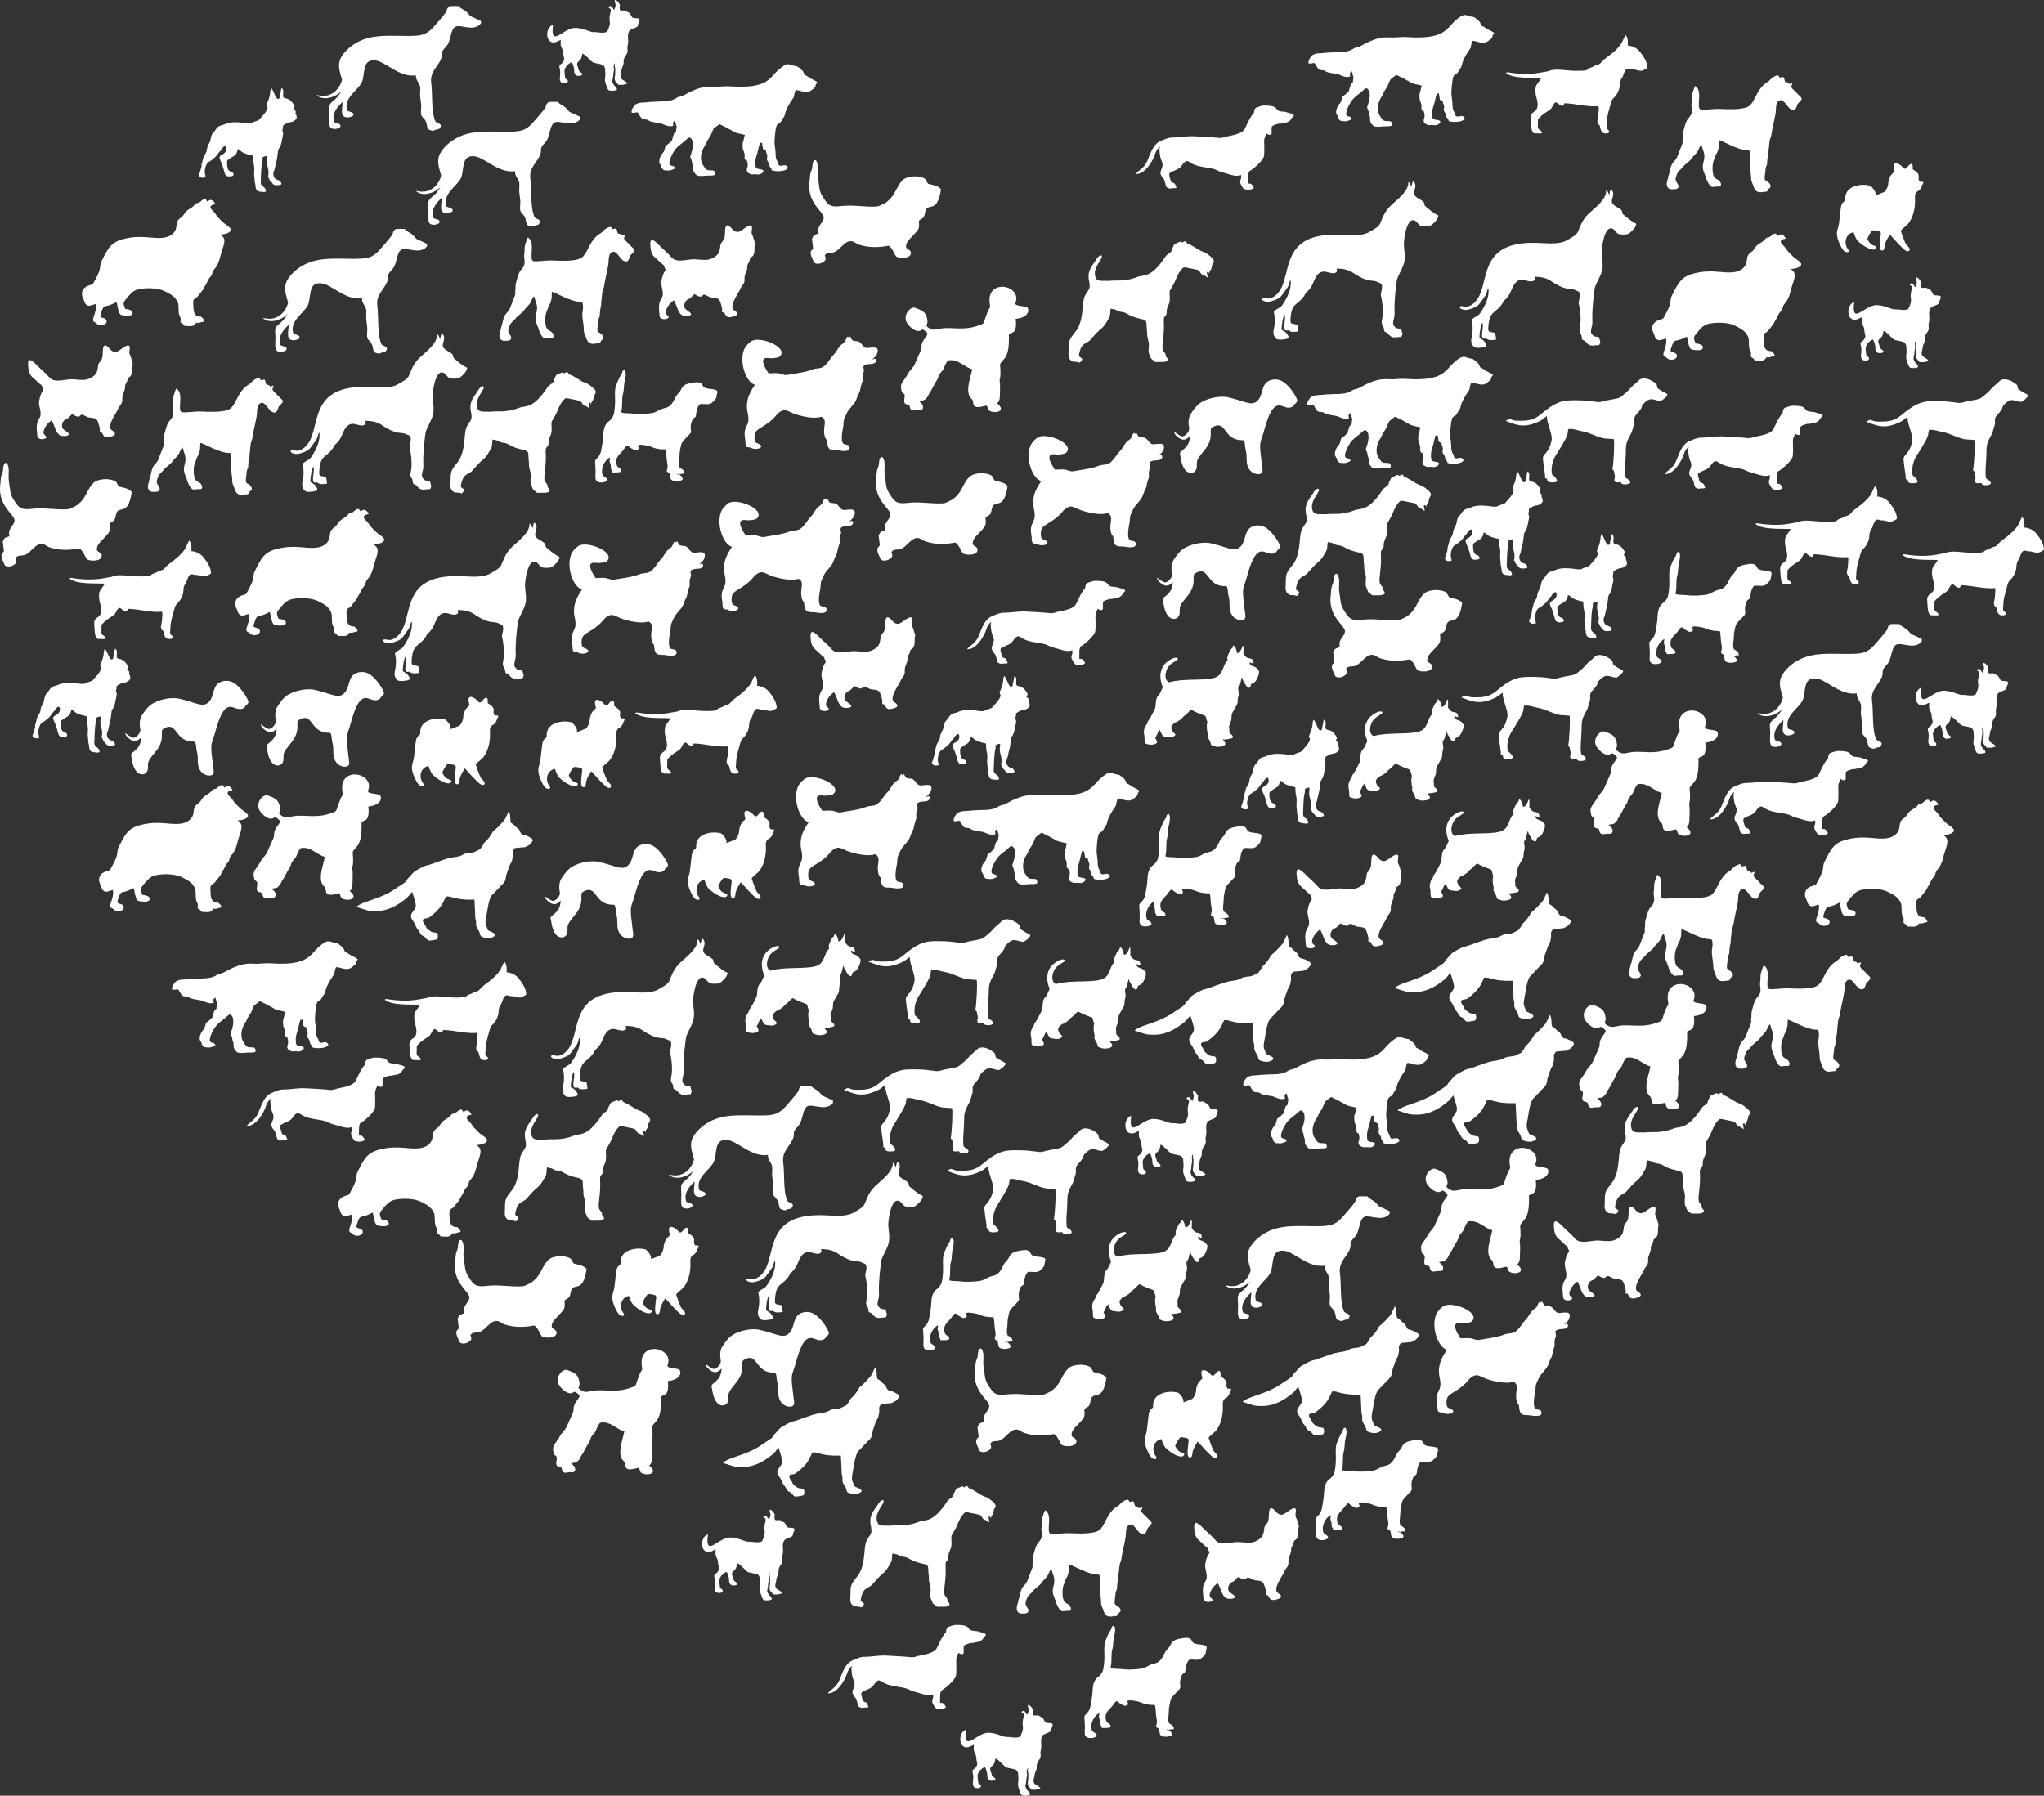 <?xml version="1.0" encoding="UTF-8" standalone="no"?><svg xmlns="http://www.w3.org/2000/svg" xmlns:xlink="http://www.w3.org/1999/xlink" fill="#ffffff" height="5000" preserveAspectRatio="xMidYMid meet" version="1" viewBox="0.0 0.0 5690.6 5000.0" width="5690.6" zoomAndPan="magnify"><rect x="0.0" y="0.0" width="5690.6" height="5000.0" fill="#333333" stroke="none"/><symbol id="a" preserveAspectRatio="xMidYMid meet" viewBox="-83.769 -61.44 167.537 122.88"><g id="change1_18"><path d="M60.962,61.44c2.07-3.227,1.132-7.332,2.049-10.904c0.909-0.77,2.12-1.14,2.941-2.049c1.233-1.287,2.465-2.587,3.942-3.609 c1.737-1.119,1.695-3.496,3.138-4.863c0.686-0.745,1.754-0.82,2.688-1.069c2.343-0.458,4.333-1.838,6.411-2.928 c0.917-0.501,1.96-1.451,1.544-2.617c-0.846-1.695-1.969-3.412-3.702-4.299c-5.254-2.702-1.41-1.275-13.188-2.608 c-0.719-1.06-1.632-2.049-1.948-3.319c-0.339-2.446,0.907-1.673-0.723-8.569c-0.375-1.653-1.531-2.957-2.187-4.489 c-1.022-2.318-1.577-4.8-2.562-7.13c-1.376-3.26-0.711-7.379-3.458-10.003c-3.626-3.382-6.68-7.324-10.344-10.668 c-3.812-3.33-5.157-17.733-5.654-19.599c-0.744-3.626-1.771-7.715,0.173-11.143c0.681-1.094,0.362-2.764,1.645-3.454 c2.343-1.42,6.867-2.298,6.306-4.796c-5.11-4.923-13.292-1.1-13.646-0.391c-0.702,1.384-0.808,2.987-1.544,4.35 c-0.871,1.628-2.04,3.105-2.621,4.876c-0.484,1.22-0.21,2.549-0.227,3.82c0.093,1.371-0.517,2.633-0.732,3.954 c-0.345,5.835-0.421,11.678-0.837,17.513C8.562-23.131,6.738-18.621,1.295-19.602C-1.23-24.42-2.154-30.444-14.627-39.508 c-2.089-1.462-6.984,0.017-5.81-3.832c0.581-1.914,2.213-3.273,2.865-5.157c0.648-2.019,2.776-2.839,4.287-4.097 c1.805-1.615,4.539-0.707,6.516-1.914c0.69-1.864,0.984-4.665-0.841-5.957c-2.554-0.215-5.082-1.258-7.656-0.9 c-2.116,0.854-2.793,3.58-5.01,4.299c-2.642,0.753-3.121,3.879-4.762,5.717c-2.023,1.927-2.44,4.817-3.925,7.088 c-1.195,2.057-3.227,3.996-2.911,6.575c0.505,3.248,3.735,5.199,4.409,8.384c0.441,2.151,0.059,3.575-3.264,14.16 c-2.087-1.948-3.479-4.531-5.767-6.268c-7.56-6.255-16.642-11.484-26.658-11.93c-10.688-0.274-9.942,0.708-20.613,3.916 c4.986,4.733,17.391,6.326,30.604,13.259c4.274,2.166,7.997,5.22,12.094,7.681c1.889,1.426,4.341,2.457,5.342,4.749 c0.644,1.266,1.763,2.183,2.726,3.201c1.662,1.687,2.966,3.752,4.972,5.082c0.951,0.631,8.572,4.997,10.723,5.313 c4.564,0.809,16.971,6.285,22.746,7.303c3.883,0.892,8.102,0.808,11.653,2.814c3.895,2.76,9.246,0.993,13.167,3.698 c1.161,0.879,2.835,0.909,3.782,2.095c0.816,1.018,1.561,2.095,2.331,3.155c0.589,1.064,0.896,2.335,1.914,3.121 c3.025,2.663,5.41,5.978,7.353,9.49c0.94,1.964,1.501,0.626,9.019,9.103C57.325,53.701,56.407,51.333,60.962,61.44z" fill="inherit"/></g></symbol><symbol id="j" preserveAspectRatio="xMidYMid meet" viewBox="-75.085 -39.96 150.17 79.92"><g id="change1_1"><path d="M39.93,38.221c2.284,0.707,4.531,1.792,6.979,1.737c13.526,0.098,10.386-3.872,13.76-5.056 c2.625-0.984,5.57-0.463,8.19-1.519c2.07-0.837,4.804-0.66,6.226-2.663c-0.143-1.144-1.291-1.746-2.04-2.49 c-1.031-2.772-3.912-4.468-6.768-4.695c-1.3-0.055-2.507-0.568-3.773-0.804c-0.993-0.05-2.023,0.181-2.974-0.206 c-1.876-0.673-3.975-1.123-5.485-2.49c-0.558-4.097,0.676-7.864-1.308-7.892c-1.371-0.118-2.692,0.412-3.719,1.3 c-0.837-2.305-2.293-4.476-2.192-7.025c0.339-14.092-0.06-14.706-0.707-15.964c-2.859-5.306-10.35-11.252-13.617-13.1 c-0.404-1.199-0.913-2.406-0.888-3.702c0.029-2.596-0.265-5.191-0.135-7.791c0.921-0.088,1.872-0.025,2.772-0.282 c1.283-0.951,2.162-2.352,2.793-3.799c-1.728-2.155-6.633-1.985-9.322-1.216c-1.729,1.615-2.739,3.744-3.63,5.893 c-0.122,1.06-0.151,2.175,0.349,3.142c0.736,1.359,0.454,2.928,0.446,4.4c-4.076-1.649-8.481-0.261-12.464,0.963 c-4.135,1.144-8.346,2.204-12.128,4.295c-6.857,2.204-14.383,1.923-20.983,5.023c-2.049,0.896-3.782,2.633-6.007,3.02 c-3.437-0.875-4.312-4.8-7.004-6.655c-2.705-2.019-6.112-2.734-8.931-4.552c-1.069-0.778-0.804-2.259-0.538-3.374 c0.484-1.758,0.862-3.563,1.552-5.263c3.147-1.886,3.375-0.073,5.111-5.696c-1.729-0.602-3.567-0.215-5.334-0.56 c-1.54-0.4-3.147,0.324-4.27,1.342c-1.241,2.81-1.048,6.255-3.243,8.62c-1.409,1.426-2.419,3.323-2.448,5.355 c0.501,2.023,1.632,3.849,1.952,5.923c0.918,4.503-2.287,3.934-2.877,15.607c-0.055,1.069,0.379,2.07,0.677,3.067 c-2.078-1.679-3.714-3.908-4.526-6.466c-2.426-7.98-10.005-20.061-18.509-19.729c1.477,3.086,7.534,4.744,10.845,12.321 c2.262,4.918,5.051,16.059,12.574,18.968c3.908,1.746,7.98,3.685,12.376,3.429c5.902,0.097,11.745,1.203,17.651,1.245 c1.857,0.036,20.909-1.058,26.124-1.708c2.192-0.265,4.219,0.774,6.293,1.287c3.904,0.82,7.871,1.493,11.615,2.924 c5.548,2.209,5.773,4.188,7.076,6.785c2.259,4.463,4.211,9.208,7.677,12.91C37.132,35.061,37.729,37.657,39.93,38.221z" fill="inherit"/></g></symbol><symbol id="l" preserveAspectRatio="xMidYMid meet" viewBox="-70.789 -60.347 141.578 120.693"><g id="change1_15"><path d="M38.874,56.573c3.189,0.143,4.598,4.581,8.014,3.643c0.45-0.749,0.913-1.502,1.439-2.221 c1.106,0.694,2.192,1.859,3.643,1.54c2.011-0.362,3.336-2.187,4.081-3.967c-1.456-0.421-3.218-0.437-4.295-1.636 c-0.946-1.233,0-2.76,0.909-3.698c6.408-6.469,1.315-3.076,10.765-12.039c2.741-2.627,10.461-6.041,6.003-9.129 c-2.452-1.75-5.557-2.145-8.481-2.326c1.636-1.472,3.584-3.025,3.614-5.448c0.126-4.047-1.695-7.808-2.81-11.619 c-1.247-3.559-1.791-10.746-7.097-16.356c-1.296-1.401-1.388-3.407-2.099-5.094c-0.694-1.338-1.935-2.28-2.713-3.563 c-1.275-2.12-2.049-4.518-3.496-6.541c-0.938-1.262-1.325-2.835-2.255-4.102c-0.997-1.367-2.187-2.575-3.172-3.95 c-0.917-1.169-1.683-2.554-3.037-3.273c-3.047-1.874-3.206-1.456-2.625-10.676c0.502-6.181,3.172-7.459,7.114-7.437 c1.363-1.245,3.109-2.52,3.201-4.547c-6.228-1.178-3.405-1.696-7.728-1.258c-2.557-3.784-3.46-3.298-10.723-3.067 c-0.77,0.013-1.014,0.909-1.46,1.367c-0.669,1.165-2.537,1.195-2.755,2.667c-0.135,1.477,0.631,3.05-0.316,4.392 c-2.457,4.131-0.808,9.137-2.066,13.558c-2.457,5.901-6.431,7.893-12.183,10.845c-8.497,4.319-22.318,3.3-27.436,1.435 c-3.996-1.552-6.701-5.048-9.398-8.207c-1.026-1.329-2.314-2.625-2.638-4.333c-0.025-1.923,0.803-3.71,1.531-5.452 c1.779-0.408,3.672-0.505,5.326-1.35c1.788-0.867,3.097-4.191-1.207-5.048c-2.126-0.326-8.295-0.069-9.12,1.451 c-2.251,3.399-1.969,7.69-3.378,11.404c-3.243-1.632-6.537-3.344-10.176-3.874c-2.141-0.084-2.898-2.36-3.605-4.009 c-0.618-1.885-1.493-3.748-1.632-5.742c0.833-1.254,2.533-1.283,3.811-1.851c1.371-0.37,2.478-1.737,2.267-3.197 c-0.502-3.602-6.915-4.562-9.423-1.83c-1.564,1.917-3.663,1.071-3.424,4.047c0.291,2.955,3.543,8.258,2.566,14.606 c-2.389-0.358-4.552-1.872-7.025-1.607c-1.985,0.337-3.441,2.137-3.87,4.03c-0.547,2.082-1.842,3.9-2.208,6.028 c-0.374,2.352,0.353,4.892,2.078,6.567c3.31,3.334,7.88,2.823,8.539,4.463c2.158,4.102,4.627,8.094,6.02,12.54 c0.904,2.718,0.379,5.751,1.75,8.329c6.398,12.979,9.15,18.383,21.349,21.488c17.33,4.304,26.518-0.232,37.667,1.161 c4.261,0.509,8.594,2.49,10.883,6.276c2.049,3.025,1.005,7.025,2.865,10.117c0.993,1.674,2.814,2.532,4.177,3.841 c1.472,1.392,2.179,3.386,3.63,4.8c2.082,2.087,4.976,3.096,7.088,5.145C36.46,54.853,37.166,56.582,38.874,56.573z" fill="inherit"/></g></symbol><symbol id="m" preserveAspectRatio="xMidYMid meet" viewBox="-64.11 -55.56 128.219 111.121"><g id="change1_2"><path d="M34.379,51.603c1.586,1.952,3.895,3.185,6.276,3.883c1.397,0.421,2.023-1.043,2.448-2.07 c1.127,0.16,2.221,0.581,3.374,0.597c1.456-0.787,0.989-2.848,1.721-4.144c0.4-1.136,1.779-0.804,2.705-1.123 c0.513-0.349,0.795-0.946,1.195-1.43c1.043,0.416,2.087,0.854,3.21,1.039c-0.109-1.094-0.698-2.04-1.039-3.071 c-0.072-1.514,1.165-2.621,2.196-3.559c2.192-1.885,3.925-4.232,6.154-6.079c3.541-3.057-0.007-4.058-2.583-7.614 c-0.429-1.742-1.018-3.529-2.31-4.838c-1.262-0.993-3.054-0.458-4.257,0.349c-3.673,2.538-6.362,9.666-10.184,8.182 c-4.323-1.372-3.341-8.311-3.891-11.669c-1.115-6.937-3.062-13.722-4.034-20.688C35.073-3.088,33.673-5.258,33.5-7.74 c-0.366-3.891-0.946-7.766-1.052-11.678c-0.959-3.239-1.161-6.626-1.275-9.987c-1.902-3.071-1.376-6.84-2.074-10.256 c-0.122-1.666-0.66-3.992,1.098-4.998c1.569-0.879,3.227-1.864,4.03-3.567c0.627-1.056,0.606-2.667-0.547-3.361 c-0.816-0.467-1.477-1.089-1.556-2.087c-0.665-0.656-1.262-1.611-2.343-1.405c-2.161,0.184-7.004-2.051-9.827,1.784 c-1.641,2.162-1.931,4.96-3.147,7.328c-0.917,1.662-0.719,3.601-0.816,5.414c-0.215,4.951-1.7,9.827-1.258,14.799 c0.568,2.747,0.787,5.603,0.336,8.38c-0.143,1.043-1.102,1.805-2.141,1.746C4.344-16.043-11.802-6.155-14.25-6.184 c-0.512-2.949,0.585-5.773-1.969-11.61c-0.534-1.241-1.535-2.255-1.771-3.626c-0.395-1.969-1.594-3.651-1.998-5.62 c-0.849-3.242-1.013-11.18,1.094-14.151c1.35-1.973,4.123-2.272,5.393-4.333c0.744-1.148,1.481-2.819,0.496-4.047 c-0.833-1.048-2.343-0.395-3.479-0.572c-1.784,0.252-3.681-1.043-5.326,0.063c-2.427,1.498-3.323,4.396-4.526,6.815 c-0.829,3.815-3.227,7.168-3.492,11.118c-0.622,4.692,3.359,8.904,0.299,16.41c-0.778,1.7-0.803,3.626-1.691,5.279 c-1.325-1.258-2.103-2.919-2.751-4.602c-1.384-3.672-4.956-5.793-6.991-9.036c-0.768-1.365-5.611-4.849-7.063-6.457 c-1.199-1.304-2.229-2.776-3.618-3.9c-2.373-1.88-3.344-4.939-3.992-7.778c-0.868-3.78,4.878-6.729,1.897-9.452 c-1.514-1.46-3.799-0.883-5.692-1.014c-2.061-0.164-4.043,1.317-4.476,3.332c-0.825,3.159,1.102,6.112,1.325,9.217 c1.594,3.567,1.565,7.652,3.378,11.148c0.816,1.758,2.314,3.025,3.534,4.484c2.238,3.058,2.798,6.907,4.484,10.239 c0.774,1.821,1.422,3.689,2.108,5.54c0.198,1.148-0.231,2.331,0.029,3.483c0.501,2.377-0.063,4.842,0.555,7.189 c1.136,3.824,1.855,7.837,3.807,11.358c1.498,2.04,3.525,3.82,4.219,6.335c0.848,4.277-0.529,7.023-0.185,9.053 c0.74,3.508-0.055,7.214,1.178,10.643c0.896,2.028,1.115,4.324,2.415,6.167c7.872-4.779,0.107-21.256,5.401-22.531 c5.629-0.458,11.207,0.841,16.835,0.698c6.729-0.153,23.38-1.472,29.194,2.911c5.054,3.987,6.629,13.592,13.672,20.053 C29.979,48.512,32.638,49.492,34.379,51.603z" fill="inherit"/></g></symbol><symbol id="o" preserveAspectRatio="xMidYMid meet" viewBox="-76.869 -50.358 153.738 100.716"><g id="change1_19"><path d="M49.647,48.429c2.075,2.523,8.578,3.573,16.562-3.256c1.363-1.237,0.324-3.681,2.036-4.682 c2.545-1.737,5.241-3.243,7.984-4.64c2.259-0.883-2.08-4.838-3.483-5.54c-0.913-0.437-1.502-1.653-2.65-1.409 c-6.811,0.512-8.822,4.977-16.532-3.315c-1.005-0.93-0.871-2.427-1.493-3.563c-3.239-5.611-7.257-6.184-6.525-12.103 c0.311-2.057-0.551-4.013-1.144-5.936c-0.74-2.074-0.989-4.337-2.145-6.247c-6.034-10.744-4.293-10.703-5.103-24.033 c-0.227-5.574-1.081-11.194-0.24-16.755c0.185-1.35,1.632-1.779,2.608-2.457c1.136-0.711,2.373-1.965,1.985-3.433 c-1.069-1.165-2.764-1.3-4.232-1.409c-1.729-0.046-4.089-0.004-4.598,2.053c-1.779,0.118-3.761-0.656-5.397,0.252 c-1.354,1.321-0.459,3.357-0.143,4.93c-0.467,1.809-0.61,3.677-1.039,5.486c-0.257,0.846-1.641,1.123-1.321,2.15 c1.036,5.894,1.999,23.302,1.25,28.092c-3.18,0.475-6.415,0.341-9.595,0.799C9.09-5.063,2.595-0.819-4.851,0.309 c-4.089,0.795-8.111,2.566-12.355,1.855c-1.711-6.17,2.342-2.248-12.687-26.077c-2.642-5.229-4.051-11.392-2.772-17.18 c1.96-1.207,3.492-2.97,4.619-4.972c0.534-1.359-0.879-2.213-2.04-2.263c-3.879-0.259-7.73-0.588-7.257,3.281 c-0.602,0.135-1.207,0.236-1.767,0.454c-0.391,1.035-0.173,2.166-0.265,3.235c-0.639,5.17-1.645,10.319-1.969,15.523 c-0.408,4.488,5.747,4.947,8.098,16.865c1.476,5.957-4.018,14.561-4.476,23.532c-2.07-1.54-4.017-3.269-6.272-4.543 C-59.592,2.34-66.599,6.24-76.869,10.005c1.174,0.602,2.276,1.359,3.517,1.826c1.102-0.013,2.091-0.589,3.126-0.921 c2.898-1.089,6.045-0.736,9.074-0.757c11.847-0.058,15.971,4.751,21.387,9.095c14.062,11.116,20.637,10.471,34.537,10.197 c5.389,0.013,10.693-1.027,16.04-1.561c2.814-0.294,5.439,0.942,8.148,1.472c8.68,1.716,11.754,1.719,14.517,4.089 c2.97,2.499,6.087,4.88,8.544,7.913C44.233,44.066,47.329,45.833,49.647,48.429z" fill="inherit"/></g></symbol><symbol id="n" preserveAspectRatio="xMidYMid meet" viewBox="-88.266 -53.111 176.532 106.222"><g id="change1_11"><path d="M51.428,47.911c8.161,7.226,9.419,5.142,13.18,4.102c1.38-0.479,2.835-0.627,4.266-0.896 c1.144-0.627,2.133-1.493,3.168-2.288c3.984-3.318,2.018-2.543,4.287-6.003c1.645-0.517,3.029-1.565,4.417-2.554 c2.389-1.691,5.54-2.259,7.522-4.531c-0.416-0.618-0.997-1.102-1.447-1.695c-0.286-0.976-0.286-2.095-0.993-2.898 c-0.989-1.127-2.301-1.897-3.449-2.844c-4.869-4.072-11.792,0.904-14.795,0.084c-1.132-1.977-1.262-4.409-1.813-6.6 c-10.424-15.05-7.043-15.941-9.86-19.591c-1.207-1.493-1.855-3.386-3.176-4.783c-1.241-0.648-2.507-1.338-3.218-2.608 c-1.524-4.012-1.944-14.088-1.948-14.13c-0.24-2.962,0.273-5.902,0.702-8.826c0.581-3.647-0.311-7.69,1.872-10.946 c0.951-1.182,0.656-3.012,1.88-3.992c2.091-1.136,4.497,1.06,6.588-0.168c0.888-0.45,1.952-1.435,1.409-2.532 c-2.518-3.178-10.189-3.121-14.198-2.234c-1.043,0.109-1.115,1.241-1.384,2.019c-0.795,0.858-1.8,1.75-1.733,3.029 c0.135,2.545-2.945,4.144-2.436,6.752c0.795,1.872,0.189,3.921-0.757,5.608c-0.072,0.66-0.13,1.308-0.206,1.956 c-1.106,0.029-1.952,0.723-2.806,1.325c-0.025,2.015-0.766,3.916-0.833,5.919c-0.69-0.156-1.384-0.278-2.074-0.387 c-0.358-1.716-1.073-3.336-1.371-5.069c-1.31-7.233-3.384-8.414-2.852-16.036c0.114-1.001,0.198-2.221,1.132-2.844 c1.758-1.153,4.097-0.555,5.877-1.657c2.008-1.094-1.392-4.95-5.633-4.224c-1.666,0.286-3.332,0.093-4.989-0.017 c-1.721,0.681-4.017,1.346-4.434,3.428c-0.922,2.54,2.285,3.754-0.236,10.176c-0.236-0.076-0.698-0.219-0.93-0.29 c-0.299,0.829-0.694,1.603-1.258,2.267c0.635,2.713,0.017,5.532-1.346,7.909c-0.391,2.831-0.816,5.94,0.412,8.624 c0.564,1.805,0.534,3.778,1.456,5.469c-4.089,1.233-8.674,1.329-12.187,4.013C3.279-7.877-0.693-5.711-4.782-3.797 C-6.603-5.261-8.58-6.531-10.33-8.079c-1.481-2.457-1.99-5.372-3.593-7.77c-1.212-1.813-2.503-3.597-3.298-5.65 c-0.989-2.503-2.823-4.564-3.757-7.097c-1.8-4.598-2.187-10.201,0.715-14.446c1.123-1.502,1.927-3.454,3.748-4.249 c2.133-0.883,4.585,0.017,6.705-0.925c0.623-1.085,1.355-2.461,0.804-3.719c-2.12-1.123-4.632-0.635-6.933-0.77 c-3.071-0.067-6.171-0.766-9.225-0.164c-1.859,0.374-2.848,2.183-3.862,3.597c-1.333,2.019-0.236,4.602-1.216,6.726 c-0.778,1.489-0.639,3.222-1.136,4.787c-0.568,1.283-1.552,2.638-0.925,4.097c1.115,2.995,2.007,6.108,2.276,9.301 c-0.084,1.38-0.122,2.764-0.194,4.139c-0.568,1.376-1.216,3.033-2.709,3.601c-1.165,0.332-2.04-0.723-2.81-1.418 c-3.534-3.487-8.132-5.843-11.106-9.903c-2.36-3.067-7.255-12.022-4.943-14.664c1.018-0.883,2.528-0.673,3.643-1.397 c0.644-0.404,0.816-1.186,1.094-1.851c-1.767-1.157-3.82-1.779-5.894-2.095c-1.527-0.025-3.037,0.324-4.56,0.345 c-0.934,0.883-2.31,1.594-2.49,2.987c-0.071,1.607-1.392,2.671-1.901,4.106c-0.4,2.873,0.639,5.734,2.234,8.098 c0.993,1.018,1.931,2.124,2.385,3.496c0.837,1.838,0.496,4.413,2.579,5.46c1.914,0.997,3.109,2.819,4.787,4.11 c0.45,2.103,1.06,4.169,1.788,6.188c0.345,1.304,2.402,1.523,2.141,3.054c-0.038,1.317,0.416,2.562,0.551,3.849 c-0.652,1.948-1.19,3.933-1.649,5.936c-0.707-0.694-1.615-1.291-1.994-2.242c0.084-0.896,0.324-1.763,0.496-2.65 c-4.188-2.19-10.328,1.891-11.913,2.061c-2.478,0.358-4.93,0.862-7.391,1.317c-1.481,0.303-3.067,0.555-4.261,1.556 c-1.704,1.426-4.19,0.496-6.028,1.523c-1.691,1.489-2.743,3.555-3.799,5.507c-0.665,0.913-1.981,0.787-2.877,0.324 c-1.085-0.08-2.171-0.126-3.252-0.152c-0.623,2.293,0.602,4.375,1.918,6.133c1.245,2.267,3.979,3.083,6.356,3.513 c3.517,0.114,7.021,0.471,10.521,0.829c11.077,0.697,17.596-0.544,24.083,3.921c1.418,0.972,3.193,0.942,4.762,1.514 c3.886,1.355,15.561,10.184,29.602,8.906c5.452-0.332,10.883,0.783,16.335,0.345C41.285,29.668,42.399,40.011,51.428,47.911z" fill="inherit"/></g></symbol><symbol id="k" preserveAspectRatio="xMidYMid meet" viewBox="-83.822 -75.328 167.644 150.657"><g id="change1_13"><path d="M58.178,70.037c0.517,1.796,0.509,3.841,1.847,5.292c4.967-5.121-1.323-9.779,1.342-13.626 c2.116-2.945,6.037-3.698,8.468-6.297c1.048-1.056,0.278-2.924,1.523-3.87c3.908-3.281,7.761-6.785,12.464-8.914 c-0.147-2.49-1.725-4.518-3.416-6.213c-1.7-1.729-3.538-3.752-6.112-3.984c-2.129-0.198-4.299-0.231-6.411,0.151 c-3.151,0.648-4.009,4.598-7.055,5.469c-7.179,2.196-10.037-18.146-9.76-23.658c0.24-5.187,1.628-10.416,0.463-15.59 c-1.144-5.982-4.998-10.929-6.886-16.646c-0.822-3.018-3.013-21.4-2.431-32.551c0.303-3.311-1.405-6.36-1.354-9.646 c-0.013-1.721,1.418-2.898,2.469-4.081c1.577-0.799,3.445-0.623,5.124-1.14c1.968-6.652,1.336-4.473,0.101-7.644 c-2.886,0.492-5.772-0.959-8.611,0.038c-1.88,0.564-3.05,2.217-4.341,3.563c-0.829,0.98-2.255,1.048-3.155,1.901 c-0.404,1.779-0.194,3.778-1.472,5.25c-1.363,1.662-1.094,3.908-0.669,5.852c1.048,4.568,0.787,9.293,0.421,13.92 c-0.8,8.367-2.12,9.025-1.359,11.316c2.675,10.089-0.864,9.228-2.907,10.235c-5.746,3.43-7.545-1.923-24.294,9.398 c-4.455,2.865-9.877,3.584-15.068,3.635c0.32-1.224,0.833-2.911-0.505-3.744c-5.226-2.983-10.822,4.406-16.995-1.498 c-3.997-3.853-4.273-10.55-9.448-15.75c-0.896-0.934-2.095-1.62-2.663-2.831c-1.527-3.412-4.24-6.116-7.126-8.413 c-4.366-3.465-6.399-5.307-7.105-16.684c-0.291-4.801,2.913-3.153,6.466-4.556c0.454-2.078,0.9-4.165,0.997-6.302 c-3.113-0.303-6.912-1.249-9.393,1.249c-7.561-2.437-1.752,9.223-3.555,14.9c-1.616-1.919-3.066-10.095-2.827-14.593 c1.405-0.997,3.134-1.552,4.278-2.894c1.111-1.299,3.288-4.37,1.742-5.094c-1.923-1.094-4.232-1.073-6.373-1.291 c-1.834-0.038-4.097-0.202-5.389,1.363c-4.956,6.384,0.524,8.353-1.073,21.517c-0.097,1.228-0.677,2.406-0.568,3.639 c1.927,2.802,5.864,3.231,7.778,6.066c4.738,6.773,9.224,15.635,8.064,23.827c-0.972-1.01-1.321-2.368-1.565-3.706 c-0.4-2.204-1.906-3.946-3.176-5.717c-5.094-6.797-4.285-7.536-13.175-10.424c-5.557-1.733-10.513,0.675-9.049,2.713 c2.36,0.875,4.825-0.761,7.235-0.088c4.224,0.968,7.568,4.257,9.835,7.816c10.484,17.297,1.902,51.622,49.887,52.722 c11.118,0.333,23.787-2.196,32.665,1.481c2.204,0.888,4.123,2.318,6.192,3.454c2.406,1.405,4.96,2.978,6.205,5.582 c1.882,4.019,3.605,10.724,9.751,16.751c6.521,6.27,17.516,13.753,17.079,22.725C57.206,73.747,57.151,71.484,58.178,70.037z" fill="inherit"/></g></symbol><symbol id="t" preserveAspectRatio="xMidYMid meet" viewBox="-49.771 -44.61 99.541 89.22"><g id="change1_5"><path d="M23.504,44.61c3.714-0.9,4.888-5.822,8.868-6.213c3.287-0.843,6.944,3.928,11.606,5.826 c0.892,0.349,2.314,0.539,2.709-0.61c0.77-2.532-0.989-5.237,0.231-7.698c1.333-2.633,1.8-5.582,2.852-8.333 c-1.458-4.975,1.063-10.635-3.82-13.533c-1.182-0.581-1.09-2.044-1.435-3.138c-0.458-1.939-2.322-3.416-2.124-5.528 c0.332-4.16-3.113-7.58-2.591-11.77c0.32-2.288-0.602-4.497-2.074-6.209c-1.54-1.737-2.141-4.017-3.34-5.961 c-2.401-4.135-7.217-11.525-6.016-15.657c0.69-2.154,3.525-2.503,4.312-4.615c0.576-1.275-0.846-2.246-1.868-2.654 c-11.722-4.378-7.665,4.244-12.481,3.454c0.677,3.525-0.681,6.949-1.817,10.218c-1.294,4.125-6.057,3.235-9.234,4.026 c-1.994,0.572-3.605,2.061-5.654,2.465c-1.7,0.383-2.12-2.154-3.773-1.851c-2.091,0.042-3.832,1.346-5.553,2.364 c-1.485-0.959-2.545-2.389-3.816-3.593c-1.203-1.161-3.096-1.254-4.156-2.591c-1.636-1.91-2.495-4.85-1.245-7.181 c1.439-2.217,4.329-2.961,5.767-5.183c1.237-2.157-5.481-3.033-8.241-1.569c-4.265,2.323-4.836,9.047-7.976,14.307 c-6.164-4.114-9.177-11.608-6.924-13.604c0.732-0.879,1.96-1.552,2.04-2.818c-1.779-2.265-8.409-2.334-8.695,1.493 c-0.206,4.392-1.292,8.943,0.164,13.23c0.669,2.246,2.49,3.996,2.814,6.36c0.816,4.846-2.23,9.478-1.148,14.315 c1.812,8.496,3.339,7.792,3.841,10.067c-0.387,1.38-1.447,2.511-1.418,4.009c-3.172,2.305-5.763,5.284-8.779,7.766 c-2.941,2.469-3.904,6.428-4.135,10.096c-0.063,1.822-0.488,3.79,0.328,5.498c1.347,2.718,6.328-2.481,8.464-4.632 c3.433-3.559,7.408-6.567,10.626-10.336c4.17-5.607,11.67-3.455,18.8-2.667c4.77,0.644,9.524-0.614,14.307-0.395 c4.682,0.08,10.771,3.159,12.519,7.189c1.022,2.213,1.09,4.678,1.472,7.038c0.45,2.389,2.789,3.761,3.563,5.999 C21.948,36.309,20.252,44.281,23.504,44.61z" fill="inherit"/></g></symbol><symbol id="q" preserveAspectRatio="xMidYMid meet" viewBox="-46.458 -49.397 92.916 98.793"><g id="change1_16"><path d="M21.382,46.405c0.055,1.022,0.353,2.002,0.816,2.907c1.82-1.225,3.205-7.032,5.406-9.722 c0.627-0.879,2.352-0.581,2.528,0.543c0.282,1.447,0.391,2.928,0.862,4.329c0.517,1.615,0.223,3.445,1.136,4.935 c3.38-2.414-0.084-7.743,2.284-9.263c2.142-1.133,5.173,0.305,9.709-7.193c0.846-1.178-0.429-2.389-0.816-3.504 c1.094-0.862,3.025-2.032,1.889-3.647c0.766-1.653,1.573-3.517,1.14-5.368c-1.262-1.67-3.105-3.067-5.229-3.315 c-2.793-0.101-5.241-1.704-7.513-3.176c-0.437-1.106,0.042-2.427-0.526-3.534c-0.804-1.426,0.505-2.844,0.501-4.312 c-0.063-1.312-0.446-2.579-0.707-3.866c-0.652-2.705-0.795-5.566-2.049-8.102c-0.467-1.338-1.573-2.343-2.028-3.685 c-0.53-4.299-0.867-8.666-2.162-12.826c-0.74-2.28-0.698-4.77-1.763-6.954c-1.182-2.402-0.778-5.582,1.296-7.374 c1.161-1.136,2.882-1.254,4.245-2.053c0.854-0.698,1.19-1.826,1.691-2.785c-0.442-0.374-0.728-1.081-1.401-1.056 c-3.745-0.493-6.393-0.804-8.064,2.558c-0.585,0.479-1.216,0.921-1.628,1.548c-0.77,1.106-0.702,2.654-1.88,3.479 c2.149,7.764-2.302,10.055-0.837,18.055c0.017,0.631,0.362,1.535-0.395,1.842c-1.283-0.114-2.549-0.496-3.668-1.123 c-0.614-1.317,0.042-2.844-0.467-4.202c-1.283-4.039-1.374-17.967-1.493-19.38c-0.236-1.754,0.723-3.471,2.221-4.367 c1.481-0.862,2.473-2.436,2.852-4.085c-0.32-1.165-1.712-1.157-2.675-1.073c-6.017,0.549-6.893,0.653-7.488,6.588 c-0.072,1.577-0.774,3.05-0.724,4.627c0.034,2.12-0.559,4.19-0.463,6.306c0.105,2.919,0.471,5.906-0.307,8.762 c-0.778,2.684-0.585,5.507-0.795,8.258c-3.513,0.745-7.088,1.544-10.247,3.311c-1.329,1.077-2.537,2.339-4.139,3.016 c-1.674-7.458-3.368-5.649-9.406-10.369c-1.195-0.833-0.74-2.465-0.804-3.706c0.194-2.288,0.181-5.023,2.053-6.68 c1.043-1.014,2.856-0.846,3.651-2.171c0.631-0.698,0.593-2.095-0.202-2.642c-10.039-2.312-6.37,3.47-11.598,13.992 c-0.471,1.426-1.359,2.978-0.9,4.48c1.098,1.317,2.928,1.733,4.165,2.919c3.347,2.508,2.14,7.241,0.686,6.853 c-2.011-0.618-2.882-2.734-4.068-4.274c-1.254-1.157-2.259-2.532-3.193-3.95c-1.275-1.96-3.243-3.277-4.968-4.791 c-1.14-1.022-2.545-1.641-3.815-2.461c-1.977-2.137-2.671-5.136-3.008-7.955c-0.311-2.116,0.812-4.089,0.782-6.205 c-1.279-0.379-2.633-0.442-3.95-0.362c-0.85,0.534-1.737,1.077-2.331,1.893c-0.278,1.456,0.803,2.692,1.085,4.059 c0.45,2.187,1.645,4.215,1.338,6.516c0.597,2.238,1.3,4.472,1.822,6.739c0.496,2.838,2.942,3.407,3.437,8.354 c0.252,3.016,2.549,5.321,3.168,8.228c0.555,2.402,0.749,5.132,2.642,6.933c1.725,1.683,2.663,4.013,4.514,5.582 c1.258,1.11,2.987,1.291,4.518,1.822c4.453,1.484,5.831,3.355,17.942,2.297c2.692-0.248,5.359-0.989,8.081-0.728 c1.371,0.097,2.457,1.048,3.731,1.456c1.586,0.665,3.386,0.9,4.817,1.885c2.785,3.504,6.462,6.495,7.984,10.832 c0.48,1.212-0.656,2.166-0.825,3.29C18.181,35.818,20.837,38.761,21.382,46.405z" fill="inherit"/></g></symbol><symbol id="r" preserveAspectRatio="xMidYMid meet" viewBox="-62.59 -49.234 125.18 98.469"><g id="change1_4"><path d="M-58.424,48.412c0.509,1.085,2.23,1.115,2.713-0.021c1.838-3.252,1.468-7.185,1.367-10.786 c-0.366-4.808,0.93-9.507,1.388-14.265c0.366-3.269,1.527-6.419,3.412-9.129c2.074-3.147,4.022-6.899,7.795-8.266 c4.396-1.434,9.019-0.139,13.508-0.029c9.835,0.639,19.62-1.355,29.447-0.732c3.126,0.164,5.683,2.082,8.439,3.327 c1.207,0.576,2.082,1.62,3.092,2.457c6.344,5.019,7.757,13.752,13.491,19.288c4.708,4.463,16.16,4.468,20.844,1.447 c1.838-1.102,1.847-3.647,3.496-4.897c4.11-1.296,9.154-1.527,12.023-5.195c-0.383-2.006-1.582-13.567-7.198-15.905 c-2.053-0.98-4.661-0.766-6.361-2.444c-1.981-2.356-1.296-5.826-3.012-8.325c-1.102-1.653-3.454-1.859-4.463-3.601 c0.391-3.054,0.707-6.516-1.346-9.099c-5.566-6.87-10.943-9.813-10.765-15.354c0.116-2.455,4.74-2.516,4.644-5.839 c-0.097-6.184-13.33-5.098-14.336-2.936c-2.179,3.336-3.348,7.517-6.806,9.852c-9.208-1.767-18.951-2.032-27.949,0.921 c-2.785,0.681-4.791,3.281-7.766,3.357c-6.107,0.442-9.97-7.769-15.687-10.235c-2.171-1.001-4.657-0.442-6.886-1.174 c-1.001-0.32-1.716-1.115-2.427-1.842c0.37-1.552,1.35-3.357,0.366-4.876c-3.934-4.677-10.421-3.729-10.857-1.51 c-1.094,3.037-3.252,5.898-2.869,9.284c0.08,1.62,1.99,2.263,2.276,3.744c-0.273,2.953-0.808,5.885-1.102,8.834 c0.581,0.938,0.846,2.036,1.468,2.936c1.296,1.308,3.243,1.489,4.88,2.154c-2.048,7.794,4.594,9.6,4.846,15.148 c-0.248,5.88-16.143,13.842-13.541,34.074c0.349,2.532,0.341,5.103,0.804,7.61c0.332,1.88,1.523,3.496,1.712,5.406 C-59.467,44.016-59.593,46.414-58.424,48.412z" fill="inherit"/></g></symbol><symbol id="s" preserveAspectRatio="xMidYMid meet" viewBox="-67.292 -46.826 134.585 93.652"><g id="change1_8"><path d="M46.541,46.826c2.419-2.789,2.293-6.663,2.078-10.121c4.468-0.303,8.918-2.402,11.602-6.054 c3.466-4.283,6.806-9.234,7.071-14.888c-1.144-1.573-3.37-2.019-5.077-2.861c-3.062-0.639-5.969,1.207-9.032,1.161 c-1.624-0.122-3.088,0.837-4.686,0.766c-3.868-1.139-3.137-6.458-6.306-10.113c-0.698-1.741-1.169-3.635-1.178-5.532 c-0.046-3.459-2.23-9.031-5.864-12.296c-1.439-1.292-2.183-3.138-2.65-4.976c-1.296-5.01-2.983-9.945-3.66-15.098 c-0.236-1.666-0.097-3.361-0.282-5.04c-0.109-1.11-0.294-2.242-0.08-3.365c0.479-1.502,2.701-2.078,2.549-3.828 c-0.938-1.636-3.206-1.46-4.812-1.254c-2.755,0.669-3.559,3.883-3.988,6.306c-0.038,1.721-2.251,2.137-2.406,3.816 c-0.509,2.713,0.955,5.275,0.867,7.976c-0.034,2.575,0.875,5.204-0.025,7.719c-10.921-1.01-21.538,2.562-32.404,2.739 c-0.374-0.951-0.547-2.659-1.973-2.432c-4.668,0.593-5.414,7.804-9.675-1.262c-1.502-3.426-7.125-4.482-12.99-11.047 c-0.629-0.654-0.238-0.697-0.501-7.955c-0.008-2.633,3.946-2.848,3.963-5.469c-0.677-0.745-1.771-0.501-2.663-0.526 c-1.426,0.122-2.852,0.08-4.278,0.105c-3.849,0.438-3.346,9.694-3.82,13.52c-1.181,10.397,10.945,3.094,4.96,22.464 c-0.471,2.789-0.702,5.721-0.046,8.493c1.123,2.983,3.723,5.111,5.023,8.005c-8.284,0.635-26.479-0.97-33.548,4.926 c0.69,0.4,1.46,0.787,2.28,0.551c20.754-3.556,32.17,0.313,35.732,0.652c1.918,0.042,3.58,1.165,5.452,1.464 c4.892,0.968,9.89,0.181,14.799-0.202c6.091-0.661,15.785-0.663,18.32,0.135c1.06,0.538,1.8,1.569,2.924,2.006 c1.472,0.631,3.079,0.968,4.425,1.872c1.771,1.258,4.249,0.997,5.822,2.596c1.59,1.653,3.071,3.424,4.947,4.762 C44.853,37.277,42.363,40.013,46.541,46.826z" fill="inherit"/></g></symbol><symbol id="e" preserveAspectRatio="xMidYMid meet" viewBox="-64.338 -54.449 128.676 108.898"><g id="change1_20"><path d="M32.863,49.199c1.275,1.636,1.195,4.165,3.189,5.25c0.105-0.345,0.32-1.031,0.425-1.376c0.421,0.454,0.841,0.9,1.291,1.338 c1.089-0.959,1.439-2.431,2.352-3.521c1.805-1.296,4.228-0.505,6.18-1.418c2.84-1.321,3.689-5.124,6.853-5.936 c3.076-0.483,9.586,1.929,11.013-1.354c0.45-1.46-0.067-2.995-0.547-4.379c-0.787-2.322-3.104-3.521-4.535-5.385 c0.913,0.278,1.796,0.888,2.798,0.711c1.371-1.174,0.702-3.323-0.757-4.076c-3.012-1.561-6.844-0.164-9.684-2.192 c-1.254-0.892-0.656-2.541-0.408-3.773c0.893-2.569-1.822-3.345-1.098-9.675c0.177-1.338-0.45-2.583-0.879-3.807 c-1.195-3.067-1.085-6.533-2.734-9.44c-1.094-1.901-1.683-4.022-2.499-6.045c-2.07-4.897-6.848-7.972-9.032-12.797 c-0.648-1.573-1.388-3.096-2.099-4.64c-1.144-2.465-0.711-5.254-1.161-7.862c-0.271-1.678-3.194-13.958,0.37-16.553 c1.472-0.846,3.433-0.391,4.783-1.544c1.346-1.342,0.938-4.266-1.081-4.724c-3.214-0.98-6.567-0.109-9.797,0.269 c-2.545,0.282-5.54-0.303-7.635,1.489c-1.868,2.23-1.817,5.321-2.183,8.052c-2.364,2.44-2.663,6.016-2.705,9.238 c0.006,5.051,2.787,10.502-2.579,13.079C4.295-24.412-8.879-21.4-15.48-18.915c-2.932,1.064-5.587,3.02-8.771,3.26 c-2.97-0.252-5.57-2.078-7.433-4.325C-41.341-31.931-51.44-32.075-52.55-38.64c-0.437-2.461-0.564-5.22,0.694-7.475 c1.481-1.283,3.727-1.409,5.052-2.928c2.078-2.879-5.409-4.798-9.574-2.293c-1.38,0.698-3.437-0.139-4.366,1.371 c-0.98,1.973-0.471,4.274-0.896,6.373c-2.727,14.865,5.495,11.04,2.335,25.366c-3.005,13.321,4.198,22.325,6.899,26.712 c-7.947,2.034-15.108,20.333-10.462,33.115c1.279,3.311,3.87,5.919,6.651,8.035c7.746,5.935,36.012-5.389,27.575-14.139 c-1.994-1.447-4.606-1.481-6.966-1.758c-2.305-0.286-4.619,0.61-6.899,0.088c-5.096-1.429,0.054-10.004,3.008-14.399 c2.97-0.185,5.944,0.425,8.918,0.05c3.004-0.181,5.713-2.217,8.796-1.62c8.052,1.544,16.364,2.154,24.058,5.183 c3.176,1.308,6.87,0.572,9.894,2.322c3.256,2.057,5.313,5.418,7.564,8.447c1.401,2.07,3.37,3.672,4.737,5.767 c1.472,2.158,2.671,4.535,4.543,6.386C30.188,47.167,31.854,47.815,32.863,49.199z" fill="inherit"/></g></symbol><symbol id="p" preserveAspectRatio="xMidYMid meet" viewBox="-58.099 -53.464 116.198 106.928"><g id="change1_14"><path d="M-31.786,52.673c0.543,0.383,1.19,0.568,1.809,0.791c1.885-2.852,0.825-6.499,0.332-9.621 c-1.397-4.228-0.665-8.784-1.906-13.045c-1.384-5.141-0.29-10.546-1.354-15.733c-0.08-0.618-0.391-1.275-0.156-1.914 c3.264-1.153,6.794-0.513,10.163-1.018c6.129-0.766,12.342-0.463,18.446,0.353c3.58,0.383,6.453,2.713,9.713,3.992 c4.402,1.683,8.102,0.07,13.016,10.984c0.841,1.96,2.394,3.445,3.778,5.019c2.938,3.272,1.179,7.294,12.851,8.973 c2.381,0.257,4.989,0.917,7.214-0.328c1.893-0.795,1.889-3.348,3.656-4.291c3.521-1.834,7.782-0.871,11.35-2.541 c1.397-0.627,0.972-2.343,0.652-3.5c-0.517-1.666-0.257-3.635-1.451-5.044c-4.565-5.228-5.051-5.053-12.814-4.56 c-0.9,0.025-1.994,0.021-2.591-0.774c-3.434-4.598-2.41-9.434-3.593-11.505c-0.774-0.934-2.221-1.157-2.726-2.352 c-3.964-8.407,0.191-11.022-2.44-13.596c-9.693-10.158-7.624-7.815-9.318-14.753c-0.938-3.504-0.45-7.168-1.035-10.727 c-0.244-2.284-0.652-4.913,0.715-6.933c2.019-1.186,4.905-2.793,4.287-5.595c-1.169-0.084-2.394,0.126-3.504-0.332 c-1.157-0.576-2.352,0.206-3.521,0.315c0.568-0.967,1.687-0.812,2.642-0.967c1.279-1.115,2.894-2.495,2.684-4.379 c-1.077-1.414-3.092-1.418-4.695-1.712c-2.091-0.088-4.568-0.063-6.171,1.481c-1.262,1.746-0.745,4.089-1.544,6.007 c-0.787,0.694-1.906,0.955-2.558,1.8c-0.198,0.963,0.181,1.893,0.404,2.802c0.816,2.423-0.202,4.909-0.391,7.345 c-0.614,3.559-0.219,7.252-1.312,10.727c-4.16-0.021-8.409,0.282-12.271,1.965c-3.336,1.59-7.059,1.935-10.677,2.415 c-1.161,0.198-2.263-0.332-3.382-0.555c0.29-1.258,1.645-2.856,0.294-3.921c-1.132-0.602-2.667-1.09-3.841-0.32 c-1.716,1.056-3.677,1.8-5.048,3.332c-1.594,1.952-3.518-1.244-4.892-3.121c-3.005-4.293-8.955-6.931-6.432-14.913 c0.543-2.167,3.454-2.41,4.148-4.484c0.909-2.709-3.965-2.23-8.195-2.305c-0.215,0.69-0.416,1.371-0.606,2.053 c-1.561,1.19-0.74,3.218-1.119,4.85c-0.215,1.333-1.01,2.507-1.136,3.841c0.164,1.169,0.45,2.318,0.475,3.492 c-4.407-1.843-9.624-9.949-6.92-17.054c1.266-1.359,3.466-1.809,4.215-3.685c1.501-2.681-8.749-5.027-10.735-0.698 c-0.724,1.683-0.467,3.571-0.429,5.343c0.341,4.072-0.206,8.144-0.396,12.208c-0.048,3.102,4.781,3.157,5.944,11.286 c0.614,4.501,1.83,8.931,1.826,13.499c0.223,4.686,0.976,10.113,4.935,13.188c2.293,1.38,3.794,3.719,4.892,6.095 c3.379,14.933-0.756,21.712,3.1,30.074c1.291,2.65,2.036,5.587,3.866,7.942C-32.569,49.758-32.236,51.256-31.786,52.673z" fill="inherit"/></g></symbol><symbol id="d" preserveAspectRatio="xMidYMid meet" viewBox="-69.073 -57.731 138.147 115.461"><g id="change1_6"><path d="M32.617,55.426c1.712,0.627,3.357,1.443,5.086,2.019c0.404-0.328,0.745-0.724,1.115-1.098 c1.022,0.509,2.023,1.111,3.147,1.384c0.934-0.551,1.031-1.939,2.095-2.335c3.824-1.325,7.021-3.891,10.542-5.818 c2.499-1.779,5.683-2.175,8.157-4.009c10.509-7.356,4.797-8.11,4.514-11.165c-0.194-1.788-0.66-3.614-1.893-4.977 c-0.711-0.707-0.589-1.75-0.702-2.659c-0.4,0.711-0.648,2.15-1.742,1.754c-1.369-0.38,0.181-2.337,0.109-5.519 c-0.77,0.505-1.489,1.073-2.213,1.628c-0.947,0.761-2.267,0.724-3.26,1.388c-1.439,1.283-1.923,3.567-3.837,4.312 c-11.929,2.334-12.841,3.098-14.172,1.826c-3.441-3.083-5.292-7.437-6.996-11.627c-1.392-3.584-3.681-6.722-5.448-10.109 c-0.454-3.227,0.4-6.508-0.114-9.743c-0.311-3.248-2.76-5.889-2.751-9.196c-0.13-1.599,0.181-3.546-1.212-4.695 c-1.649-1.266-1.641-3.496-1.552-5.376c0.828-13.06-2.292-22.614-1.001-26.914c0.547-2.255,3.555-3.504,2.713-6.121 c0.913-1.001,2.154-2.082,2.087-3.559c-1.879-2.693-5.455-1.685-9.448-1.935c-1.136,0.021-2.511-0.328-3.374,0.614 c-0.921,0.934-2.057,1.607-2.974,2.532c-0.681,0.972-0.707,2.246-1.367,3.231c-1.788,2.987-0.875,6.554-0.808,9.814 c0.181,3.471-1.721,6.63-1.674,10.083c0.063,2.966-0.564,5.889-0.56,8.851c-0.103,3.047-0.196,4.471-3.651,5.368 c-4.316,1.073-8.779,1.939-12.7,4.139c-1.998,1.01-3.887,2.394-6.154,2.709c-1.3,0.236-2.629,0.324-3.891,0.707 c-1.325,0.391-2.326,1.477-3.677,1.8c-1.304,0.315-2.633,0.505-3.933,0.816c-0.795-2.856,0.017-6.062-1.603-8.704 c-1.813-2.915-3.248-6.129-5.662-8.624c-3.875-4.01-2.903-1.602-12.115-12.33c-3.389-3.958-8.943-1.958-10.845-14.501 c-0.425-2.196,3.079-1.986,3.155-4.156c-0.589-1.085-1.304-2.137-2.225-2.966c-2.166,0.702-4.425,0.93-6.693,0.925 c-3.161,1.688-4.588,3.362-4.051,9.137c0.303,3.782-0.337,7.749,1.111,11.358c1.784,4.48,5.805,7.534,7.921,11.821 c5.513,11.28,3.364,22.531,6.184,29.666c1.127,2.89,3.576,5.069,4.56,8.022c0.875,3.571-0.85,7.084-0.82,10.664 c-0.391,5.25,2.76,9.797,5.637,13.882c1.758,2.171,2.726,5.279,5.519,6.373c1.136,0.593,1.796-0.795,1.439-1.725 c-0.897-3.209-8.035-10.213-6.39-17.584c1.308-6.25,5.473-4.465,12.91-4.901c6.47,1.083,14.414-1.299,27.112,3.714 c6.274,2.543,12.704-1.867,26.881,19.435c1.392,2.28,4.299,3.046,5.717,5.292c0.231,0.968,0.122,2.053,0.85,2.835 C30.778,52.523,30.745,54.803,32.617,55.426z" fill="inherit"/></g></symbol><symbol id="c" preserveAspectRatio="xMidYMid meet" viewBox="-78.074 -59.271 156.149 118.542"><g id="change1_9"><path d="M46.579,57.57c1.97,2.2,1.602,1.625,10.256,1.653c1.7-2.116,4.245-3.18,6.432-4.674c1.662-1.115,2.734-2.844,4.131-4.236 c1.476-1.503,1.43-0.719,10.63-5.237c0.013-0.732,0.025-1.464,0.046-2.2c-2.566-3.647-7.383-4.568-11.556-4.001 c-8.967,0.852-13.383,4.152-16.25-4.451c-1.153-3.403-1.683-7.004-3.088-10.323c-1.262-3.029-4.186-4.905-5.7-7.77 c-1.026-1.8-0.315-3.967-0.871-5.889c-2.09-7.95-11.388-13.075-9.831-24.184c1.514-11.087-0.263-27.245,4.038-36.783 c1.897-1.908,7.548-1.92,3.929-6.516c-0.652-0.913-1.876-0.774-2.839-1.01c-1.506-0.16-2.722-1.594-4.304-1.127 c-1.355,0.358-2.852,0.694-3.921,1.615c-1.111,2.242-0.942,4.888-2.032,7.143c-0.946,2.28-3.269,3.614-4.24,5.864 c-0.938,3.046,0.004,6.23-0.143,9.339c-0.173,3.538-1.043,7.008-1.081,10.559c-0.021,2.099,0.303,4.194,0.156,6.293 c-0.236,4.291-4.707,7.231-4.043,11.72C-0.091-9.028-13.266,7.597-23.497,7.616c-11.607,0.456-8.355-13.133-11.606-20.68 c-3.556-7.944-17.784-14.792-13.882-27.07c1.782-1.353,6.801-1.065,5.805-4.632c-4.233-2.9-10.542-2.696-10.82,2.877 c-0.248,3.34,0.639,6.638,0.492,9.982c-5.594-5.471-10.363-11.326-7.942-18.93c1.346-1.628,3.929-1.098,5.481-2.461 c0.804-0.808,0.681-2.368-0.299-2.987c-2.444-1.38-5.898-1.893-8.346-0.294c-2.702,2.444-1.032,9.277-1.447,13.848 c-0.258,7.38-1.29,7.605,4.459,12.435c2.928,2.259,5.124,5.305,6.916,8.51c-5.997-6.096-17.653-9.314-23.389-3.521 c3.656-0.795,7.505-1.308,11.143-0.143c6.663,1.931,11.4,8.094,12.982,14.656c-1.493,5.485-3.71,11.152-2.507,16.924 c1.035,6.291,11.449,19.558,29.956,23.36c17.437,3.631,41.046-0.908,50.792,3.227c3.672,1.485,6.685,4.198,9.225,7.177 c3.786,4.489,7.845,8.75,11.287,13.512C45.784,54.617,45.506,56.401,46.579,57.57z" fill="inherit"/></g></symbol><symbol id="b" preserveAspectRatio="xMidYMid meet" viewBox="-60.515 -59.559 121.03 119.118"><g id="change1_7"><path d="M28.616,57.514c7.813,5.169,20.237-0.112,20.541-8.582c0.293-3.793-2.344-5.574,0.206-6.672 c3.159-1.35,6.798-0.875,9.94-2.267c1.798-0.695,3.648-9.343-10.773-10.946c0.458-3.887,0.757-8.153-1.233-11.686 c-1.333-1.531-3.471-1.96-5.204-2.907c0.698-23.305-5.024-22.441-8.342-28.218c-0.246-1.712,1.061-9.246-0.219-13.979 c-0.534-1.754,0.046-3.559,0.118-5.33c0.181-3.799-0.185-7.589-0.173-11.388c-0.046-2.457-0.484-5.233-2.633-6.768 c9.602-7.725-2.152-10.171-7.412-6.945c-1.704,1.09-1.165,3.714-2.709,4.796c-2.194-0.189-8.599-2.871-11.43-0.412 c-1.83,1.821-0.484,5.031-2.579,6.689c-6.939,6.162-1.049,20.02,0.53,28.273c-6.747,1.876-11.711,7.968-18.896,8.573 c-1.687-0.013-4.068,0.433-5.01-1.371c-1.388-1.876-2.234-4.055-3.067-6.213c-1.052-2.688-3.752-4.282-4.817-6.962 c-0.576-1.502-0.841-3.151-1.809-4.48c-2.734-3.874-4.266-8.451-7.101-12.258c-0.976-1.127-0.972-2.798-2.057-3.837 c-0.85-0.82-1.514-1.847-2.495-2.528c-1.7-0.787-3.626-0.745-5.439-1.106c1.443-1.296,3.151-2.541,3.811-4.438 c0.433-1.409,0.173-3.492-1.451-3.996c-1.636-0.421-3.353,0.143-5.002-0.236c-1.493-0.257-3.243-0.799-4.556,0.265 c-1.485,0.972-1.14,2.97-1.99,4.32c-1.405,0.917-3.664,0.551-4.468,2.322c-1.035,2.469,0.602,5.077,0.05,7.601 c-0.29,1.549-2.44,1.662-2.713,3.227c-0.299,1.573-0.761,3.151-0.753,4.762c0.257,3.403,2.818,5.864,4.56,8.59 c1.418,1.876,2.183,4.16,3.744,5.94c1.569,2.044,3.479,3.874,4.653,6.196c1.817,4.56,4.076,8.931,5.927,13.478 c0.951,2.183,0.307,4.674,1.186,6.874c1.934,5.276,6.314,7.866,4.812,9.739c-1.148,1.363-2.532,2.633-4.215,3.273 c-1.182-0.227-2.091-1.199-3.311-1.333c-4.826-0.854-10.961,5.677-12.288,8.994c-2.669,6.92,3.878,13.966,8.085,13.121 c9.169-3.115,11.12-5.455,12.04-12.578c0.32-1.683-0.656-3.147-0.997-4.716c1.561-1.83,3.866-3.041,6.184-3.618 c2.541-0.147,5.014,0.698,7.522,1.026c10.413,1.864,21.255-2.393,35.841,2.936c6.587,2.275,3.566,0.589,8.973,13.857 c0.534,1.388,1.687,2.474,2.07,3.925C24.216,42.361,21.219,52.586,28.616,57.514z" fill="inherit"/></g></symbol><symbol id="h" preserveAspectRatio="xMidYMid meet" viewBox="-43.892 -43.15 87.784 86.299"><g id="change1_12"><path d="M20.323,43.15c2.444-0.315,3.803-2.587,4.859-4.564c-0.072-1.666-0.665-3.483,0.193-5.048 c1.645-1.312,4.143,0.526,5.801-0.917c0.829-0.681,1.746-1.27,2.835-1.464c1.245-1.241,1.822-2.915,2.705-4.396 c1.923-1.599,4.804-0.206,6.849-1.569c0.576-0.56,0.244-1.477,0.101-2.162c-0.581-1.62-1.367-3.18-1.565-4.918 c-2.162-1.679-4.976-2.078-7.248-3.521c-3.844-4.183-0.582-8.372-2.398-15.396c-0.501-1.662,0.227-3.37-0.038-5.061 c-0.323-3.931-3.919-3.735-3.719-10.984c0.034-2.272-1.817-4.03-1.943-6.272c-0.114-2.772-2.002-5.725-0.341-8.354 c1.607-1.986,4.573-2.377,5.839-4.754c-2.675-1.401-5.78-1.464-8.716-1.165c-0.782,1.733-2.793,2.65-3.172,4.581 c-0.467,2.099,0.437,4.173,0.349,6.276c-0.076,2.099,0.391,4.261-0.353,6.285c-0.404,1.106,0.118,2.242,0.215,3.349 c-2.532-2.007-0.454-5.267-1.207-7.862c-0.458-1.67-0.585-3.395-0.665-5.12c-0.038-1.767-1.098-3.483-0.538-5.258 c2.294-5.498,3.812-3.032,4.211-7.118c-2.196-0.921-4.674-1.102-6.996-0.648c-1.329,0.185-1.864,1.594-2.284,2.68 c-0.896,2.966-2.612,5.856-2.036,9.065c0.568,3.269,0.21,6.567-0.076,9.844c-0.589,0.854-1.01,1.813-1.641,2.625 c-3.012,1.228-6.348,1.439-9.44,2.364c-3.773,2.448-6.167,6.651-10.319,8.624c-0.442-1.695-0.602-3.492-1.397-5.077 c-0.854-1.784-3.159-2.457-3.635-4.476c-0.315-2.158,1.207-4.001,1.514-6.083c0.21-2.141,3.605-2.293,3.462-4.61 c-1.254-0.972-2.97-1.111-4.493-0.963c-2.091,0.307-3.319,2.524-3.231,4.501c0.038,2.932-0.993,5.704-2.179,8.333 c-2.28-0.315-3.862-2.213-5.372-3.773c-0.976-1.582-2.053-3.391-1.674-5.33c0.269-2.023,0.24-4.093,0.673-6.1 c0.871-0.871,2.575-1.308,2.482-2.814c0.056-2.342-4.664-2.505-6.672-0.896c-0.997,1.649-1.216,3.714-0.778,5.574 c0.076,2.301,0.433,4.657-0.189,6.907c-0.223,1.052-0.538,2.124-0.332,3.197c0.53,1.376,2.175,1.767,2.966,2.949 c2.861,4.248,0.917,3.314,0.454,10.058c-0.189,2.562-2.095,4.61-2.297,7.168c-0.109,1.506,0.084,3.004,0.156,4.505 c-2.15-1.018-4.24-2.398-6.676-2.554c-8.367-0.26-8.09,14.662-0.694,16.764c-2.839-21.374,7.996-5.437,18.774-3.159 c7.28,1.349,16.407-3.774,19.338-3.79c4.371,0.4,8.943-1.662,13.142,0.307c0.707,1.064,1.119,2.288,1.603,3.458 c2.75,7.215-0.614,5.883,1.552,14.416c0.244,1.144,0.652,2.343,0.345,3.513c-0.362,1.098-2.343,0.913-2.099,2.305 c0.825,0.833,2.457,1.119,3.235,0.067c0.736-1.005,1.312-2.124,2.108-3.096c0.69,1.615,1.464,3.29,1.439,5.082 C20.845,40.167,20.147,41.593,20.323,43.15z" fill="inherit"/></g></symbol><symbol id="i" preserveAspectRatio="xMidYMid meet" viewBox="-41.066 -42.318 82.133 84.636"><g id="change1_10"><path d="M12.961,41.097c0.437,1.27,2.028,1.422,3.138,1.031c6.111-2.175,5.782-7.068,9.023-4.354 c1.359,1.451,2.461,3.529,4.615,3.87c1.796-1.09,1.115-3.504,1.283-5.25c9.998-6.047,2.836-7.756,6.891-11.838 c1.048,0.151,2.229,0.366,3.155-0.337c-0.08-1.304-1.043-2.326-1.405-3.555c-0.635-1.935-1.674-3.9-3.593-4.825 c-2.187-1.014-3.176-3.559-2.987-5.856c0.492-8.148-0.732-16.768-5.317-23.692c-2.078-3.357-5.864-5.073-8.153-8.254 c1.312-3.933,2.646-7.879,4.35-11.665c0.934-2.314,3.681-3.441,4.152-5.999c0.189-1.641-2.07-2.23-3.252-1.54 C21.231-39.225,12.728-29.321,9.23-25.558c-1.8-3.033-3.845-6.02-4.737-9.478C4.06-36.63,4.342-38.422,3.488-39.89 c-0.639-1.102-2.41-1.111-3.113-0.08c-1.431,2.164-0.513,8.621,0.215,14.442c0.354,3.29-1.14,3.047-4.72,3.803 c-1.312,0.206-3.025,0.589-3.916-0.694c-1.725-2.141-3.176-4.556-4.072-7.164c0.644-2.065,2.053-3.904,3.74-5.254 c1.397-1.169,3.458-1.127,4.762-2.415c0.429-1.111-0.631-2.103-1.594-2.431c-4.317-1.165-12.112,4.31-15.729,7.824 c-2.402,2.301-3.197,5.624-4.362,8.615c-8.052-1.848-8.727-10.528-6.281-14.66c0.891-1.646,3.603-4.311-0.071-4.413 c-2.356,0.067-3.807,2.284-4.922,4.085c-7.727,14.387-3.3,16.898-2.541,23.023c1.936,14.379,1.18,17.742,4.169,20.482 c0.69,0.812,2.108,1.325,1.843,2.608c-1.01,13.18,15.876,15.434,24.003,12.847c2.343-2.444,5.326-5.166,4.724-8.939 c2.12,0.454,4.076,1.397,6.07,2.221c1.052,0.463,2.339,0.639,3.067,1.632c2.166,2.638,3.155,6.095,3.142,9.473 c1.697,6.007,2.705,6.125,5.784,9.242C13.336,36.575,12.33,38.851,12.961,41.097z" fill="inherit"/></g></symbol><symbol id="f" preserveAspectRatio="xMidYMid meet" viewBox="-54.724 -48.259 109.448 96.517"><g id="change1_17"><path d="M29.218,45.474c0.345,0.938,0.707,1.868,1.106,2.785c2.465-1.67,2.911-4.758,3.508-7.442 c1.507,0.428,2.671-0.298,5.586,7.332c0.942-1.531,0.395-3.349,0.539-5.035c0.185-1.258-0.568-2.76,0.479-3.769 c1.308-1.371,2.541-3.323,4.636-3.412c3.463-0.438,4.095-1.447,4.497-4.909c-1.354,0.139-2.629,0.602-3.887,1.069 c0.173-0.879,0.189-1.952,0.984-2.545c1.649-1.354,4.001-1.384,5.645-2.755c0.913-0.854,1.556-1.943,2.377-2.89 c0.294-3.416-1.346-6.529-2.94-9.419c-1.119-1.472-2.777-2.427-4.468-3.105c-0.614-1.048-0.404-2.511-1.388-3.34 c-2.701-0.956-4.495,4.018-6.365,6.819c-0.686,0.917-0.627,2.099-0.858,3.159c-1.186-2.145-1.266-4.644-2.011-6.933 c-0.383-1.359-1.775-2.276-1.771-3.757c-0.013-1.843,0.517-3.643,0.538-5.49c-0.092-1.712-0.854-3.302-0.925-5.023 c-0.194-1.775,0.059-3.735-0.925-5.326c-1.519-2.217-2.579-4.703-4.005-6.979c-1.662-2.562-0.433-5.742-1.615-8.451 c-0.585-2.087-2.175-4.076-1.607-6.335c0.362-1.464-0.139-3.004,0.299-4.455c0.749-1.287,2.31-1.893,3.025-3.222 c0.324-0.698,0.252-1.91-0.652-2.116c-2.84-0.808-5.78-1.245-8.729-1.312c0.951-1.418,2.995-2.86,2.166-4.796 c-1.674-1.889-4.497-1.943-6.84-2.07c-2.272-0.139-4.266,1.039-6.356,1.712c-0.416,1.06-0.707,2.162-1.048,3.243 c-0.576,1.695-1.969,2.995-2.381,4.754c-0.231,0.993,0.32,1.977,0.105,2.949c-0.841,3.538-1.333,7.307-0.315,10.862 c-0.652,1.902-1.338,3.794-1.721,5.772c-4.589,1.864-9.351,3.403-13.621,5.969c-1.889-1.085-3.025-3.016-4.716-4.337 c-1.376-1.123-2.848-2.166-3.937-3.588c-0.921-1.241-2.427-1.792-3.58-2.768c-1.148-0.951-2.743-1.056-3.866-2.032 c-4.919-3.871-2.199-5.893-1.502-8.195c1.081-0.791,2.044-1.742,2.709-2.924c-3.301-3.738-6.665-1.963-11.089-1.573 c-0.564,0.484-1.131,0.951-1.704,1.409c-0.425,1.805-2.103,3.075-2.006,5.031c-0.963-1.052-2.002-2.145-2.373-3.563 c-0.484-1.527-1.493-2.806-2.124-4.27c0.673-1.439,1.914-2.898,1.594-4.573c-2.362-2.615-8.453-2.236-11.35-0.307 c-0.702,2.427-0.071,5.01-0.652,7.45c-1.031,3.429-0.046,7.32,2.141,10.1c0.854,1.233,0.82,2.898,1.868,4.009 c1.506,1.658,5.799,10.243,6.382,11.77c0.74,3.117,0.278,6.445,1.43,9.486c0.56,1.771,2.276,2.802,3.062,4.442 c0.892,1.931,1.847,3.841,2.688,5.797c-0.424,1.548-5.279,11.261,0.597,20.402c2.259,3.757,10.556,9.439,13.739,7.164 c0.202-1.342-1.329-1.977-2.23-2.65c-3.433-1.834-6.806-4.396-8.27-8.127c-1.115-2.671-1.725-5.708-0.921-8.548 c0.501-1.523,1.472-3.117,3.134-3.534c13.305,3.871,31.382,1.285,42.294,4.076c9.697,2.443,7.814,11.796,13.339,16.835 c-0.812,1.834-0.294,3.845,0.568,5.557C26.563,41.625,27.094,44.178,29.218,45.474z" fill="inherit"/></g></symbol><symbol id="g" preserveAspectRatio="xMidYMid meet" viewBox="-58.502 -45.002 117.005 90.003"><g id="change1_3"><path d="M31.084,43.412c4.11,2.221,9.41,2.112,13.415-0.307c5.278-3.082,11.477-11.279,13.89-17.268 c0.538-1.872-0.942-3.445-2.427-4.308c-0.963-2.398-3.542-3.571-6.024-3.349c-3.386-0.055-6.243,2.575-9.68,2.04 C32.403,19.066,28.313,0.59,25.994-7.014c-3.119-9.665-3.806-7.457-1.081-29.056c0.286-2.381,1.056-4.888,0.252-7.248 c-1.708-3.177-11.2-2.236-13.844,6.083c-1.254,3.508-0.77,7.278-1.052,10.916c-0.143,2.436-1.043,4.741-1.262,7.164 c-0.303,1.872-0.164,3.87-0.98,5.616c-0.396,0.825-1.443,0.787-2.221,0.846C-12.166-12.653-8.65,7.635-22.405-0.624 c-1.577-0.993-1.329-3.075-1.325-4.682c0.803-13.576-8.961-18.326-12.54-26.111c-1.048-2.23-0.513-4.733-0.728-7.097 c-0.537-5.758-6.903-7.128-10.782-2.739c-4.14,4.764-4.46,12.8-5.149,15.283c-1.129,3.604,9.332,4.577,9.461,17.197 c-3.781-4.193-7.456-5.006-12.671,0.004c-1.182,1.098-2.28,2.461-2.364,4.139c2.402-1.624,4.636-3.63,7.421-4.573 c3.437-0.014,7.586,5.318,6.861,8.106c-0.846,4.489-0.938,9.49,1.607,13.474c2.667,4.059,5.595,8.165,9.76,10.815 c6.11,3.798,17.376,6.668,25.657,4.791c16.366-3.697,22.454-8.953,28.126-2.978C26.286,30.331,24.04,39.489,31.084,43.412z" fill="inherit"/></g></symbol><g><use height="122.88" overflow="visible" transform="matrix(2.93 0 0 -2.93 3704.707 3817.178)" width="167.537" x="-83.769" xlink:actuate="onLoad" xlink:href="#a" xlink:show="embed" xlink:type="simple" y="-61.44"/><use height="122.88" overflow="visible" transform="matrix(2.93 0 0 -2.93 4128.085 2664.849)" width="167.537" x="-83.769" xlink:actuate="onLoad" xlink:href="#a" xlink:show="embed" xlink:type="simple" y="-61.44"/><use height="122.88" overflow="visible" transform="matrix(2.93 0 0 -2.93 4136.28 3005.819)" width="167.537" x="-83.769" xlink:actuate="onLoad" xlink:href="#a" xlink:show="embed" xlink:type="simple" y="-61.44"/><use height="122.88" overflow="visible" transform="matrix(2.93 0 0 -2.93 2257.752 3987.07)" width="167.537" x="-83.769" xlink:actuate="onLoad" xlink:href="#a" xlink:show="embed" xlink:type="simple" y="-61.44"/><use height="122.88" overflow="visible" transform="matrix(2.93 0 0 -2.93 3404.1 2783.433)" width="167.537" x="-83.769" xlink:actuate="onLoad" xlink:href="#a" xlink:show="embed" xlink:type="simple" y="-61.44"/><use height="122.88" overflow="visible" transform="matrix(2.93 0 0 -2.93 1237.612 2438.97)" width="167.537" x="-83.769" xlink:actuate="onLoad" xlink:href="#a" xlink:show="embed" xlink:type="simple" y="-61.44"/><use height="119.118" overflow="visible" transform="matrix(2.93 0 0 -2.93 4573.697 2914.482)" width="121.03" x="-60.515" xlink:actuate="onLoad" xlink:href="#b" xlink:show="embed" xlink:type="simple" y="-59.559"/><use height="119.118" overflow="visible" transform="matrix(2.93 0 0 -2.93 2685.53 972.981)" width="121.03" x="-60.515" xlink:actuate="onLoad" xlink:href="#b" xlink:show="embed" xlink:type="simple" y="-59.559"/><use height="119.118" overflow="visible" transform="matrix(2.93 0 0 -2.93 4133.418 3370.606)" width="121.03" x="-60.515" xlink:actuate="onLoad" xlink:href="#b" xlink:show="embed" xlink:type="simple" y="-59.559"/><use height="119.118" overflow="visible" transform="matrix(2.93 0 0 -2.93 1716.932 3930.743)" width="121.03" x="-60.515" xlink:actuate="onLoad" xlink:href="#b" xlink:show="embed" xlink:type="simple" y="-59.559"/><use height="119.118" overflow="visible" transform="matrix(2.93 0 0 -2.93 4605.29 2152.908)" width="121.03" x="-60.515" xlink:actuate="onLoad" xlink:href="#b" xlink:show="embed" xlink:type="simple" y="-59.559"/><use height="119.118" overflow="visible" transform="matrix(2.93 0 0 -2.93 883.244 2330.857)" width="121.03" x="-60.515" xlink:actuate="onLoad" xlink:href="#b" xlink:show="embed" xlink:type="simple" y="-59.559"/><use height="118.542" overflow="visible" transform="matrix(2.93 0 0 -2.93 5121.676 1911.233)" width="156.149" x="-78.074" xlink:actuate="onLoad" xlink:href="#c" xlink:show="embed" xlink:type="simple" y="-59.271"/><use height="118.542" overflow="visible" transform="matrix(2.93 0 0 -2.93 3640.246 3504.72)" width="156.149" x="-78.074" xlink:actuate="onLoad" xlink:href="#c" xlink:show="embed" xlink:type="simple" y="-59.271"/><use height="118.542" overflow="visible" transform="matrix(2.93 0 0 -2.93 2090.32 3196.378)" width="156.149" x="-78.074" xlink:actuate="onLoad" xlink:href="#c" xlink:show="embed" xlink:type="simple" y="-59.271"/><use height="118.542" overflow="visible" transform="matrix(2.93 0 0 -2.93 960.218 811.018)" width="156.149" x="-78.074" xlink:actuate="onLoad" xlink:href="#c" xlink:show="embed" xlink:type="simple" y="-59.271"/><use height="118.542" overflow="visible" transform="matrix(2.93 0 0 -2.93 1386.343 457.212)" width="156.149" x="-78.074" xlink:actuate="onLoad" xlink:href="#c" xlink:show="embed" xlink:type="simple" y="-59.271"/><use height="118.542" overflow="visible" transform="matrix(2.93 0 0 -2.93 1110.34 190.4)" width="156.149" x="-78.074" xlink:actuate="onLoad" xlink:href="#c" xlink:show="embed" xlink:type="simple" y="-59.271"/><use height="115.461" overflow="visible" transform="matrix(2.93 0 0 -2.93 1607.713 3231.637)" width="138.147" x="-69.073" xlink:actuate="onLoad" xlink:href="#d" xlink:show="embed" xlink:type="simple" y="-57.731"/><use height="115.461" overflow="visible" transform="matrix(2.93 0 0 -2.93 3781.449 1490.326)" width="138.147" x="-69.073" xlink:actuate="onLoad" xlink:href="#d" xlink:show="embed" xlink:type="simple" y="-57.731"/><use height="115.461" overflow="visible" transform="matrix(2.93 0 0 -2.93 1456.302 1204.829)" width="138.147" x="-69.073" xlink:actuate="onLoad" xlink:href="#d" xlink:show="embed" xlink:type="simple" y="-57.731"/><use height="115.461" overflow="visible" transform="matrix(2.93 0 0 -2.93 3177.163 840.52)" width="138.147" x="-69.073" xlink:actuate="onLoad" xlink:href="#d" xlink:show="embed" xlink:type="simple" y="-57.731"/><use height="115.461" overflow="visible" transform="matrix(2.93 0 0 -2.93 4669.64 3211.725)" width="138.147" x="-69.073" xlink:actuate="onLoad" xlink:href="#d" xlink:show="embed" xlink:type="simple" y="-57.731"/><use height="115.461" overflow="visible" transform="matrix(2.93 0 0 -2.93 2569.519 4306.572)" width="138.147" x="-69.073" xlink:actuate="onLoad" xlink:href="#d" xlink:show="embed" xlink:type="simple" y="-57.731"/><use height="108.898" overflow="visible" transform="matrix(2.93 0 0 -2.93 2404.847 2314.344)" width="128.676" x="-64.338" xlink:actuate="onLoad" xlink:href="#e" xlink:show="embed" xlink:type="simple" y="-54.449"/><use height="108.898" overflow="visible" transform="matrix(2.93 0 0 -2.93 2255.31 1096.253)" width="128.676" x="-64.338" xlink:actuate="onLoad" xlink:href="#e" xlink:show="embed" xlink:type="simple" y="-54.449"/><use height="108.898" overflow="visible" transform="matrix(2.93 0 0 -2.93 3052.368 1364.407)" width="128.676" x="-64.338" xlink:actuate="onLoad" xlink:href="#e" xlink:show="embed" xlink:type="simple" y="-54.449"/><use height="108.898" overflow="visible" transform="matrix(2.93 0 0 -2.93 4181.904 3783.295)" width="128.676" x="-64.338" xlink:actuate="onLoad" xlink:href="#e" xlink:show="embed" xlink:type="simple" y="-54.449"/><use height="108.898" overflow="visible" transform="matrix(2.93 0 0 -2.93 2191.486 1547.47)" width="128.676" x="-64.338" xlink:actuate="onLoad" xlink:href="#e" xlink:show="embed" xlink:type="simple" y="-54.449"/><use height="108.898" overflow="visible" transform="matrix(2.93 0 0 -2.93 1773.92 1666.368)" width="128.676" x="-64.338" xlink:actuate="onLoad" xlink:href="#e" xlink:show="embed" xlink:type="simple" y="-54.449"/><use height="96.517" overflow="visible" transform="matrix(2.93 0 0 -2.93 2235.346 2741.056)" width="109.448" x="-54.724" xlink:actuate="onLoad" xlink:href="#f" xlink:show="embed" xlink:type="simple" y="-48.259"/><use height="96.517" overflow="visible" transform="matrix(2.93 0 0 -2.93 3344.908 1938.179)" width="109.448" x="-54.724" xlink:actuate="onLoad" xlink:href="#f" xlink:show="embed" xlink:type="simple" y="-48.259"/><use height="96.517" overflow="visible" transform="matrix(2.93 0 0 -2.93 4140.954 2366.238)" width="109.448" x="-54.724" xlink:actuate="onLoad" xlink:href="#f" xlink:show="embed" xlink:type="simple" y="-48.259"/><use height="96.517" overflow="visible" transform="matrix(2.93 0 0 -2.93 3029.925 2778.366)" width="109.448" x="-54.724" xlink:actuate="onLoad" xlink:href="#f" xlink:show="embed" xlink:type="simple" y="-48.259"/><use height="96.517" overflow="visible" transform="matrix(2.93 0 0 -2.93 3201.023 3537.519)" width="109.448" x="-54.724" xlink:actuate="onLoad" xlink:href="#f" xlink:show="embed" xlink:type="simple" y="-48.259"/><use height="96.517" overflow="visible" transform="matrix(2.93 0 0 -2.93 3914.432 2087.936)" width="109.448" x="-54.724" xlink:actuate="onLoad" xlink:href="#f" xlink:show="embed" xlink:type="simple" y="-48.259"/><use height="90.003" overflow="visible" transform="matrix(2.93 0 0 -2.93 2136.168 3784.965)" width="117.005" x="-58.502" xlink:actuate="onLoad" xlink:href="#g" xlink:show="embed" xlink:type="simple" y="-45.002"/><use height="90.003" overflow="visible" transform="matrix(2.93 0 0 -2.93 3440.229 1188.357)" width="117.005" x="-58.502" xlink:actuate="onLoad" xlink:href="#g" xlink:show="embed" xlink:type="simple" y="-45.002"/><use height="90.003" overflow="visible" transform="matrix(2.93 0 0 -2.93 3392.541 1594.86)" width="117.005" x="-58.502" xlink:actuate="onLoad" xlink:href="#g" xlink:show="embed" xlink:type="simple" y="-45.002"/><use height="90.003" overflow="visible" transform="matrix(2.93 0 0 -2.93 897.509 2003.024)" width="117.005" x="-58.502" xlink:actuate="onLoad" xlink:href="#g" xlink:show="embed" xlink:type="simple" y="-45.002"/><use height="90.003" overflow="visible" transform="matrix(2.93 0 0 -2.93 1688.191 2481.829)" width="117.005" x="-58.502" xlink:actuate="onLoad" xlink:href="#g" xlink:show="embed" xlink:type="simple" y="-45.002"/><use height="90.003" overflow="visible" transform="matrix(2.93 0 0 -2.93 520.197 2027.593)" width="117.005" x="-58.502" xlink:actuate="onLoad" xlink:href="#g" xlink:show="embed" xlink:type="simple" y="-45.002"/><use height="86.299" overflow="visible" transform="matrix(2.93 0 0 -2.93 2083.17 4329.865)" width="87.784" x="-43.892" xlink:actuate="onLoad" xlink:href="#h" xlink:show="embed" xlink:type="simple" y="-43.15"/><use height="86.299" overflow="visible" transform="matrix(2.93 0 0 -2.93 2802.09 4873.588)" width="87.784" x="-43.892" xlink:actuate="onLoad" xlink:href="#h" xlink:show="embed" xlink:type="simple" y="-43.15"/><use height="86.299" overflow="visible" transform="matrix(2.93 0 0 -2.93 5274.57 898.434)" width="87.784" x="-43.892" xlink:actuate="onLoad" xlink:href="#h" xlink:show="embed" xlink:type="simple" y="-43.15"/><use height="86.299" overflow="visible" transform="matrix(2.93 0 0 -2.93 3261.687 3164.426)" width="87.784" x="-43.892" xlink:actuate="onLoad" xlink:href="#h" xlink:show="embed" xlink:type="simple" y="-43.15"/><use height="86.299" overflow="visible" transform="matrix(2.93 0 0 -2.93 1652.032 126.412)" width="87.784" x="-43.892" xlink:actuate="onLoad" xlink:href="#h" xlink:show="embed" xlink:type="simple" y="-43.15"/><use height="86.299" overflow="visible" transform="matrix(2.93 0 0 -2.93 5461.938 1972.093)" width="87.784" x="-43.892" xlink:actuate="onLoad" xlink:href="#h" xlink:show="embed" xlink:type="simple" y="-43.15"/><use height="84.636" overflow="visible" transform="matrix(2.93 0 0 -2.93 3307.316 3939.002)" width="82.133" x="-41.066" xlink:actuate="onLoad" xlink:href="#i" xlink:show="embed" xlink:type="simple" y="-42.318"/><use height="84.636" overflow="visible" transform="matrix(2.93 0 0 -2.93 1619.033 2072.508)" width="82.133" x="-41.066" xlink:actuate="onLoad" xlink:href="#i" xlink:show="embed" xlink:type="simple" y="-42.318"/><use height="84.636" overflow="visible" transform="matrix(2.93 0 0 -2.93 1824.98 3540.172)" width="82.133" x="-41.066" xlink:actuate="onLoad" xlink:href="#i" xlink:show="embed" xlink:type="simple" y="-42.318"/><use height="84.636" overflow="visible" transform="matrix(2.93 0 0 -2.93 2035.167 2381.526)" width="82.133" x="-41.066" xlink:actuate="onLoad" xlink:href="#i" xlink:show="embed" xlink:type="simple" y="-42.318"/><use height="84.636" overflow="visible" transform="matrix(2.93 0 0 -2.93 5234.412 578.24)" width="82.133" x="-41.066" xlink:actuate="onLoad" xlink:href="#i" xlink:show="embed" xlink:type="simple" y="-42.318"/><use height="84.636" overflow="visible" transform="matrix(2.93 0 0 -2.93 1267.067 2064.527)" width="82.133" x="-41.066" xlink:actuate="onLoad" xlink:href="#i" xlink:show="embed" xlink:type="simple" y="-42.318"/><use height="79.92" overflow="visible" transform="matrix(2.93 0 0 -2.93 2524.932 4641.482)" width="150.17" x="-75.085" xlink:actuate="onLoad" xlink:href="#j" xlink:show="embed" xlink:type="simple" y="-39.96"/><use height="79.92" overflow="visible" transform="matrix(2.93 0 0 -2.93 2912.566 1734.348)" width="150.17" x="-75.085" xlink:actuate="onLoad" xlink:href="#j" xlink:show="embed" xlink:type="simple" y="-39.96"/><use height="79.92" overflow="visible" transform="matrix(2.93 0 0 -2.93 4854.327 1246.775)" width="150.17" x="-75.085" xlink:actuate="onLoad" xlink:href="#j" xlink:show="embed" xlink:type="simple" y="-39.96"/><use height="79.92" overflow="visible" transform="matrix(2.93 0 0 -2.93 3382.322 410.994)" width="150.17" x="-75.085" xlink:actuate="onLoad" xlink:href="#j" xlink:show="embed" xlink:type="simple" y="-39.96"/><use height="79.92" overflow="visible" transform="matrix(2.93 0 0 -2.93 907.076 3061.784)" width="150.17" x="-75.085" xlink:actuate="onLoad" xlink:href="#j" xlink:show="embed" xlink:type="simple" y="-39.96"/><use height="79.92" overflow="visible" transform="matrix(2.93 0 0 -2.93 4980.636 2208.163)" width="150.17" x="-75.085" xlink:actuate="onLoad" xlink:href="#j" xlink:show="embed" xlink:type="simple" y="-39.96"/><use height="150.657" overflow="visible" transform="matrix(2.93 0 0 -2.93 1312.12 1675.678)" width="167.644" x="-83.822" xlink:actuate="onLoad" xlink:href="#k" xlink:show="embed" xlink:type="simple" y="-75.328"/><use height="150.657" overflow="visible" transform="matrix(2.93 0 0 -2.93 3758.866 724.965)" width="167.644" x="-83.822" xlink:actuate="onLoad" xlink:href="#k" xlink:show="embed" xlink:type="simple" y="-75.328"/><use height="150.657" overflow="visible" transform="matrix(2.93 0 0 -2.93 4309.626 747.713)" width="167.644" x="-83.822" xlink:actuate="onLoad" xlink:href="#k" xlink:show="embed" xlink:type="simple" y="-75.328"/><use height="150.657" overflow="visible" transform="matrix(2.93 0 0 -2.93 1779.914 2833.774)" width="167.644" x="-83.822" xlink:actuate="onLoad" xlink:href="#k" xlink:show="embed" xlink:type="simple" y="-75.328"/><use height="150.657" overflow="visible" transform="matrix(2.93 0 0 -2.93 2323.499 3455.214)" width="167.644" x="-83.822" xlink:actuate="onLoad" xlink:href="#k" xlink:show="embed" xlink:type="simple" y="-75.328"/><use height="150.657" overflow="visible" transform="matrix(2.93 0 0 -2.93 1054.9 1148.853)" width="167.644" x="-83.822" xlink:actuate="onLoad" xlink:href="#k" xlink:show="embed" xlink:type="simple" y="-75.328"/><use height="120.693" overflow="visible" transform="matrix(2.93 0 0 -2.93 435.438 731.317)" width="141.578" x="-70.789" xlink:actuate="onLoad" xlink:href="#l" xlink:show="embed" xlink:type="simple" y="-60.347"/><use height="120.693" overflow="visible" transform="matrix(2.93 0 0 -2.93 5232.41 2403.578)" width="141.578" x="-70.789" xlink:actuate="onLoad" xlink:href="#l" xlink:show="embed" xlink:type="simple" y="-60.347"/><use height="120.693" overflow="visible" transform="matrix(2.93 0 0 -2.93 4807.304 827.298)" width="141.578" x="-70.789" xlink:actuate="onLoad" xlink:href="#l" xlink:show="embed" xlink:type="simple" y="-60.347"/><use height="120.693" overflow="visible" transform="matrix(2.93 0 0 -2.93 1148.636 3266.549)" width="141.578" x="-70.789" xlink:actuate="onLoad" xlink:href="#l" xlink:show="embed" xlink:type="simple" y="-60.347"/><use height="120.693" overflow="visible" transform="matrix(2.93 0 0 -2.93 483.171 2362.88)" width="141.578" x="-70.789" xlink:actuate="onLoad" xlink:href="#l" xlink:show="embed" xlink:type="simple" y="-60.347"/><use height="120.693" overflow="visible" transform="matrix(2.93 0 0 -2.93 862.225 1594.19)" width="141.578" x="-70.789" xlink:actuate="onLoad" xlink:href="#l" xlink:show="embed" xlink:type="simple" y="-60.347"/><use height="111.121" overflow="visible" transform="matrix(2.93 0 0 -2.93 4828.142 372.609)" width="128.219" x="-64.11" xlink:actuate="onLoad" xlink:href="#m" xlink:show="embed" xlink:type="simple" y="-55.56"/><use height="111.121" overflow="visible" transform="matrix(2.93 0 0 -2.93 599.572 1215.189)" width="128.219" x="-64.11" xlink:actuate="onLoad" xlink:href="#m" xlink:show="embed" xlink:type="simple" y="-55.56"/><use height="111.121" overflow="visible" transform="matrix(2.93 0 0 -2.93 3018.403 4338.437)" width="128.219" x="-64.11" xlink:actuate="onLoad" xlink:href="#m" xlink:show="embed" xlink:type="simple" y="-55.56"/><use height="111.121" overflow="visible" transform="matrix(2.93 0 0 -2.93 4722.975 2569.17)" width="128.219" x="-64.11" xlink:actuate="onLoad" xlink:href="#m" xlink:show="embed" xlink:type="simple" y="-55.56"/><use height="111.121" overflow="visible" transform="matrix(2.93 0 0 -2.93 5019.102 2821.273)" width="128.219" x="-64.11" xlink:actuate="onLoad" xlink:href="#m" xlink:show="embed" xlink:type="simple" y="-55.56"/><use height="111.121" overflow="visible" transform="matrix(2.93 0 0 -2.93 1578.31 794.562)" width="128.219" x="-64.11" xlink:actuate="onLoad" xlink:href="#m" xlink:show="embed" xlink:type="simple" y="-55.56"/><use height="106.222" overflow="visible" transform="matrix(2.93 0 0 -2.93 3719.955 3043.327)" width="176.532" x="-88.266" xlink:actuate="onLoad" xlink:href="#n" xlink:show="embed" xlink:type="simple" y="-53.111"/><use height="106.222" overflow="visible" transform="matrix(2.93 0 0 -2.93 3898.042 1149.042)" width="176.532" x="-88.266" xlink:actuate="onLoad" xlink:href="#n" xlink:show="embed" xlink:type="simple" y="-53.111"/><use height="106.222" overflow="visible" transform="matrix(2.93 0 0 -2.93 2017.095 334.5)" width="176.532" x="-88.266" xlink:actuate="onLoad" xlink:href="#n" xlink:show="embed" xlink:type="simple" y="-53.111"/><use height="106.222" overflow="visible" transform="matrix(2.93 0 0 -2.93 737.596 2776.445)" width="176.532" x="-88.266" xlink:actuate="onLoad" xlink:href="#n" xlink:show="embed" xlink:type="simple" y="-53.111"/><use height="106.222" overflow="visible" transform="matrix(2.93 0 0 -2.93 3901.527 197.303)" width="176.532" x="-88.266" xlink:actuate="onLoad" xlink:href="#n" xlink:show="embed" xlink:type="simple" y="-53.111"/><use height="106.222" overflow="visible" transform="matrix(2.93 0 0 -2.93 2913.779 2307.311)" width="176.532" x="-88.266" xlink:actuate="onLoad" xlink:href="#n" xlink:show="embed" xlink:type="simple" y="-53.111"/><use height="100.716" overflow="visible" transform="matrix(2.93 0 0 -2.93 4416.796 1201.224)" width="153.738" x="-76.869" xlink:actuate="onLoad" xlink:href="#o" xlink:show="embed" xlink:type="simple" y="-50.358"/><use height="100.716" overflow="visible" transform="matrix(2.93 0 0 -2.93 2574.477 3064.144)" width="153.738" x="-76.869" xlink:actuate="onLoad" xlink:href="#o" xlink:show="embed" xlink:type="simple" y="-50.358"/><use height="100.716" overflow="visible" transform="matrix(2.93 0 0 -2.93 5420.725 1203.593)" width="153.738" x="-76.869" xlink:actuate="onLoad" xlink:href="#o" xlink:show="embed" xlink:type="simple" y="-50.358"/><use height="100.716" overflow="visible" transform="matrix(2.93 0 0 -2.93 2643.038 2707.146)" width="153.738" x="-76.869" xlink:actuate="onLoad" xlink:href="#o" xlink:show="embed" xlink:type="simple" y="-50.358"/><use height="100.716" overflow="visible" transform="matrix(2.93 0 0 -2.93 4293.587 1971.348)" width="153.738" x="-76.869" xlink:actuate="onLoad" xlink:href="#o" xlink:show="embed" xlink:type="simple" y="-50.358"/><use height="100.716" overflow="visible" transform="matrix(2.93 0 0 -2.93 2861.782 3289.41)" width="153.738" x="-76.869" xlink:actuate="onLoad" xlink:href="#o" xlink:show="embed" xlink:type="simple" y="-50.358"/><use height="106.928" overflow="visible" transform="matrix(2.93 0 0 -2.93 3189.213 4683.051)" width="116.198" x="-58.099" xlink:actuate="onLoad" xlink:href="#p" xlink:show="embed" xlink:type="simple" y="-53.464"/><use height="106.928" overflow="visible" transform="matrix(2.93 0 0 -2.93 3341.854 2423.164)" width="116.198" x="-58.099" xlink:actuate="onLoad" xlink:href="#p" xlink:show="embed" xlink:type="simple" y="-53.464"/><use height="106.928" overflow="visible" transform="matrix(2.93 0 0 -2.93 1826.864 1186.992)" width="116.198" x="-58.099" xlink:actuate="onLoad" xlink:href="#p" xlink:show="embed" xlink:type="simple" y="-53.464"/><use height="106.928" overflow="visible" transform="matrix(2.93 0 0 -2.93 2739.995 3603.4)" width="116.198" x="-58.099" xlink:actuate="onLoad" xlink:href="#p" xlink:show="embed" xlink:type="simple" y="-53.464"/><use height="106.928" overflow="visible" transform="matrix(2.93 0 0 -2.93 3833.524 4131.953)" width="116.198" x="-58.099" xlink:actuate="onLoad" xlink:href="#p" xlink:show="embed" xlink:type="simple" y="-53.464"/><use height="106.928" overflow="visible" transform="matrix(2.93 0 0 -2.93 4761.975 1692.746)" width="116.198" x="-58.099" xlink:actuate="onLoad" xlink:href="#p" xlink:show="embed" xlink:type="simple" y="-53.464"/><use height="98.793" overflow="visible" transform="matrix(2.93 0 0 -2.93 689.985 389.978)" width="92.916" x="-46.458" xlink:actuate="onLoad" xlink:href="#q" xlink:show="embed" xlink:type="simple" y="-49.397"/><use height="98.793" overflow="visible" transform="matrix(2.93 0 0 -2.93 4158.89 1457.298)" width="92.916" x="-46.458" xlink:actuate="onLoad" xlink:href="#q" xlink:show="embed" xlink:type="simple" y="-49.397"/><use height="98.793" overflow="visible" transform="matrix(2.93 0 0 -2.93 4393.565 1631.73)" width="92.916" x="-46.458" xlink:actuate="onLoad" xlink:href="#q" xlink:show="embed" xlink:type="simple" y="-49.397"/><use height="98.793" overflow="visible" transform="matrix(2.93 0 0 -2.93 3591.948 2148.558)" width="92.916" x="-46.458" xlink:actuate="onLoad" xlink:href="#q" xlink:show="embed" xlink:type="simple" y="-49.397"/><use height="98.793" overflow="visible" transform="matrix(2.93 0 0 -2.93 226.688 1950.783)" width="92.916" x="-46.458" xlink:actuate="onLoad" xlink:href="#q" xlink:show="embed" xlink:type="simple" y="-49.397"/><use height="98.793" overflow="visible" transform="matrix(2.93 0 0 -2.93 2730.729 2026.718)" width="92.916" x="-46.458" xlink:actuate="onLoad" xlink:href="#q" xlink:show="embed" xlink:type="simple" y="-49.397"/><use height="98.469" overflow="visible" transform="matrix(2.93 0 0 -2.93 3887.325 1742.014)" width="125.18" x="-62.59" xlink:actuate="onLoad" xlink:href="#r" xlink:show="embed" xlink:type="simple" y="-49.234"/><use height="98.469" overflow="visible" transform="matrix(2.93 0 0 -2.93 183.365 1433.247)" width="125.18" x="-62.59" xlink:actuate="onLoad" xlink:href="#r" xlink:show="embed" xlink:type="simple" y="-49.234"/><use height="98.469" overflow="visible" transform="matrix(2.93 0 0 -2.93 2896.956 3899.226)" width="125.18" x="-62.59" xlink:actuate="onLoad" xlink:href="#r" xlink:show="embed" xlink:type="simple" y="-49.234"/><use height="98.469" overflow="visible" transform="matrix(2.93 0 0 -2.93 2621.811 1416.75)" width="125.18" x="-62.59" xlink:actuate="onLoad" xlink:href="#r" xlink:show="embed" xlink:type="simple" y="-49.234"/><use height="98.469" overflow="visible" transform="matrix(2.93 0 0 -2.93 1449.689 3596.904)" width="125.18" x="-62.59" xlink:actuate="onLoad" xlink:href="#r" xlink:show="embed" xlink:type="simple" y="-49.234"/><use height="98.469" overflow="visible" transform="matrix(2.93 0 0 -2.93 2436.226 590.229)" width="125.18" x="-62.59" xlink:actuate="onLoad" xlink:href="#r" xlink:show="embed" xlink:type="simple" y="-49.234"/><use height="93.652" overflow="visible" transform="matrix(2.93 0 0 -2.93 1267.98 2814.889)" width="134.585" x="-67.292" xlink:actuate="onLoad" xlink:href="#s" xlink:show="embed" xlink:type="simple" y="-46.826"/><use height="93.652" overflow="visible" transform="matrix(2.93 0 0 -2.93 390.397 1642.234)" width="134.585" x="-67.292" xlink:actuate="onLoad" xlink:href="#s" xlink:show="embed" xlink:type="simple" y="-46.826"/><use height="93.652" overflow="visible" transform="matrix(2.93 0 0 -2.93 1965.377 2017.104)" width="134.585" x="-67.292" xlink:actuate="onLoad" xlink:href="#s" xlink:show="embed" xlink:type="simple" y="-46.826"/><use height="93.652" overflow="visible" transform="matrix(2.93 0 0 -2.93 4389.432 234.486)" width="134.585" x="-67.292" xlink:actuate="onLoad" xlink:href="#s" xlink:show="embed" xlink:type="simple" y="-46.826"/><use height="93.652" overflow="visible" transform="matrix(2.93 0 0 -2.93 5084.127 1490.162)" width="134.585" x="-67.292" xlink:actuate="onLoad" xlink:href="#s" xlink:show="embed" xlink:type="simple" y="-46.826"/><use height="93.652" overflow="visible" transform="matrix(2.93 0 0 -2.93 5493.495 1576.463)" width="134.585" x="-67.292" xlink:actuate="onLoad" xlink:href="#s" xlink:show="embed" xlink:type="simple" y="-46.826"/><use height="89.22" overflow="visible" transform="matrix(2.93 0 0 -2.93 4471.824 3490.328)" width="99.541" x="-49.771" xlink:actuate="onLoad" xlink:href="#t" xlink:show="embed" xlink:type="simple" y="-44.61"/><use height="89.22" overflow="visible" transform="matrix(2.93 0 0 -2.93 223.893 1092.24)" width="99.541" x="-49.771" xlink:actuate="onLoad" xlink:href="#t" xlink:show="embed" xlink:type="simple" y="-44.61"/><use height="89.22" overflow="visible" transform="matrix(2.93 0 0 -2.93 2402.29 1849.291)" width="99.541" x="-49.771" xlink:actuate="onLoad" xlink:href="#t" xlink:show="embed" xlink:type="simple" y="-44.61"/><use height="89.22" overflow="visible" transform="matrix(2.93 0 0 -2.93 3755.518 2509.98)" width="99.541" x="-49.771" xlink:actuate="onLoad" xlink:href="#t" xlink:show="embed" xlink:type="simple" y="-44.61"/><use height="89.22" overflow="visible" transform="matrix(2.93 0 0 -2.93 3470.475 4329.958)" width="99.541" x="-49.771" xlink:actuate="onLoad" xlink:href="#t" xlink:show="embed" xlink:type="simple" y="-44.61"/><use height="89.22" overflow="visible" transform="matrix(2.93 0 0 -2.93 1956.283 758.047)" width="99.541" x="-49.771" xlink:actuate="onLoad" xlink:href="#t" xlink:show="embed" xlink:type="simple" y="-44.61"/></g></svg>